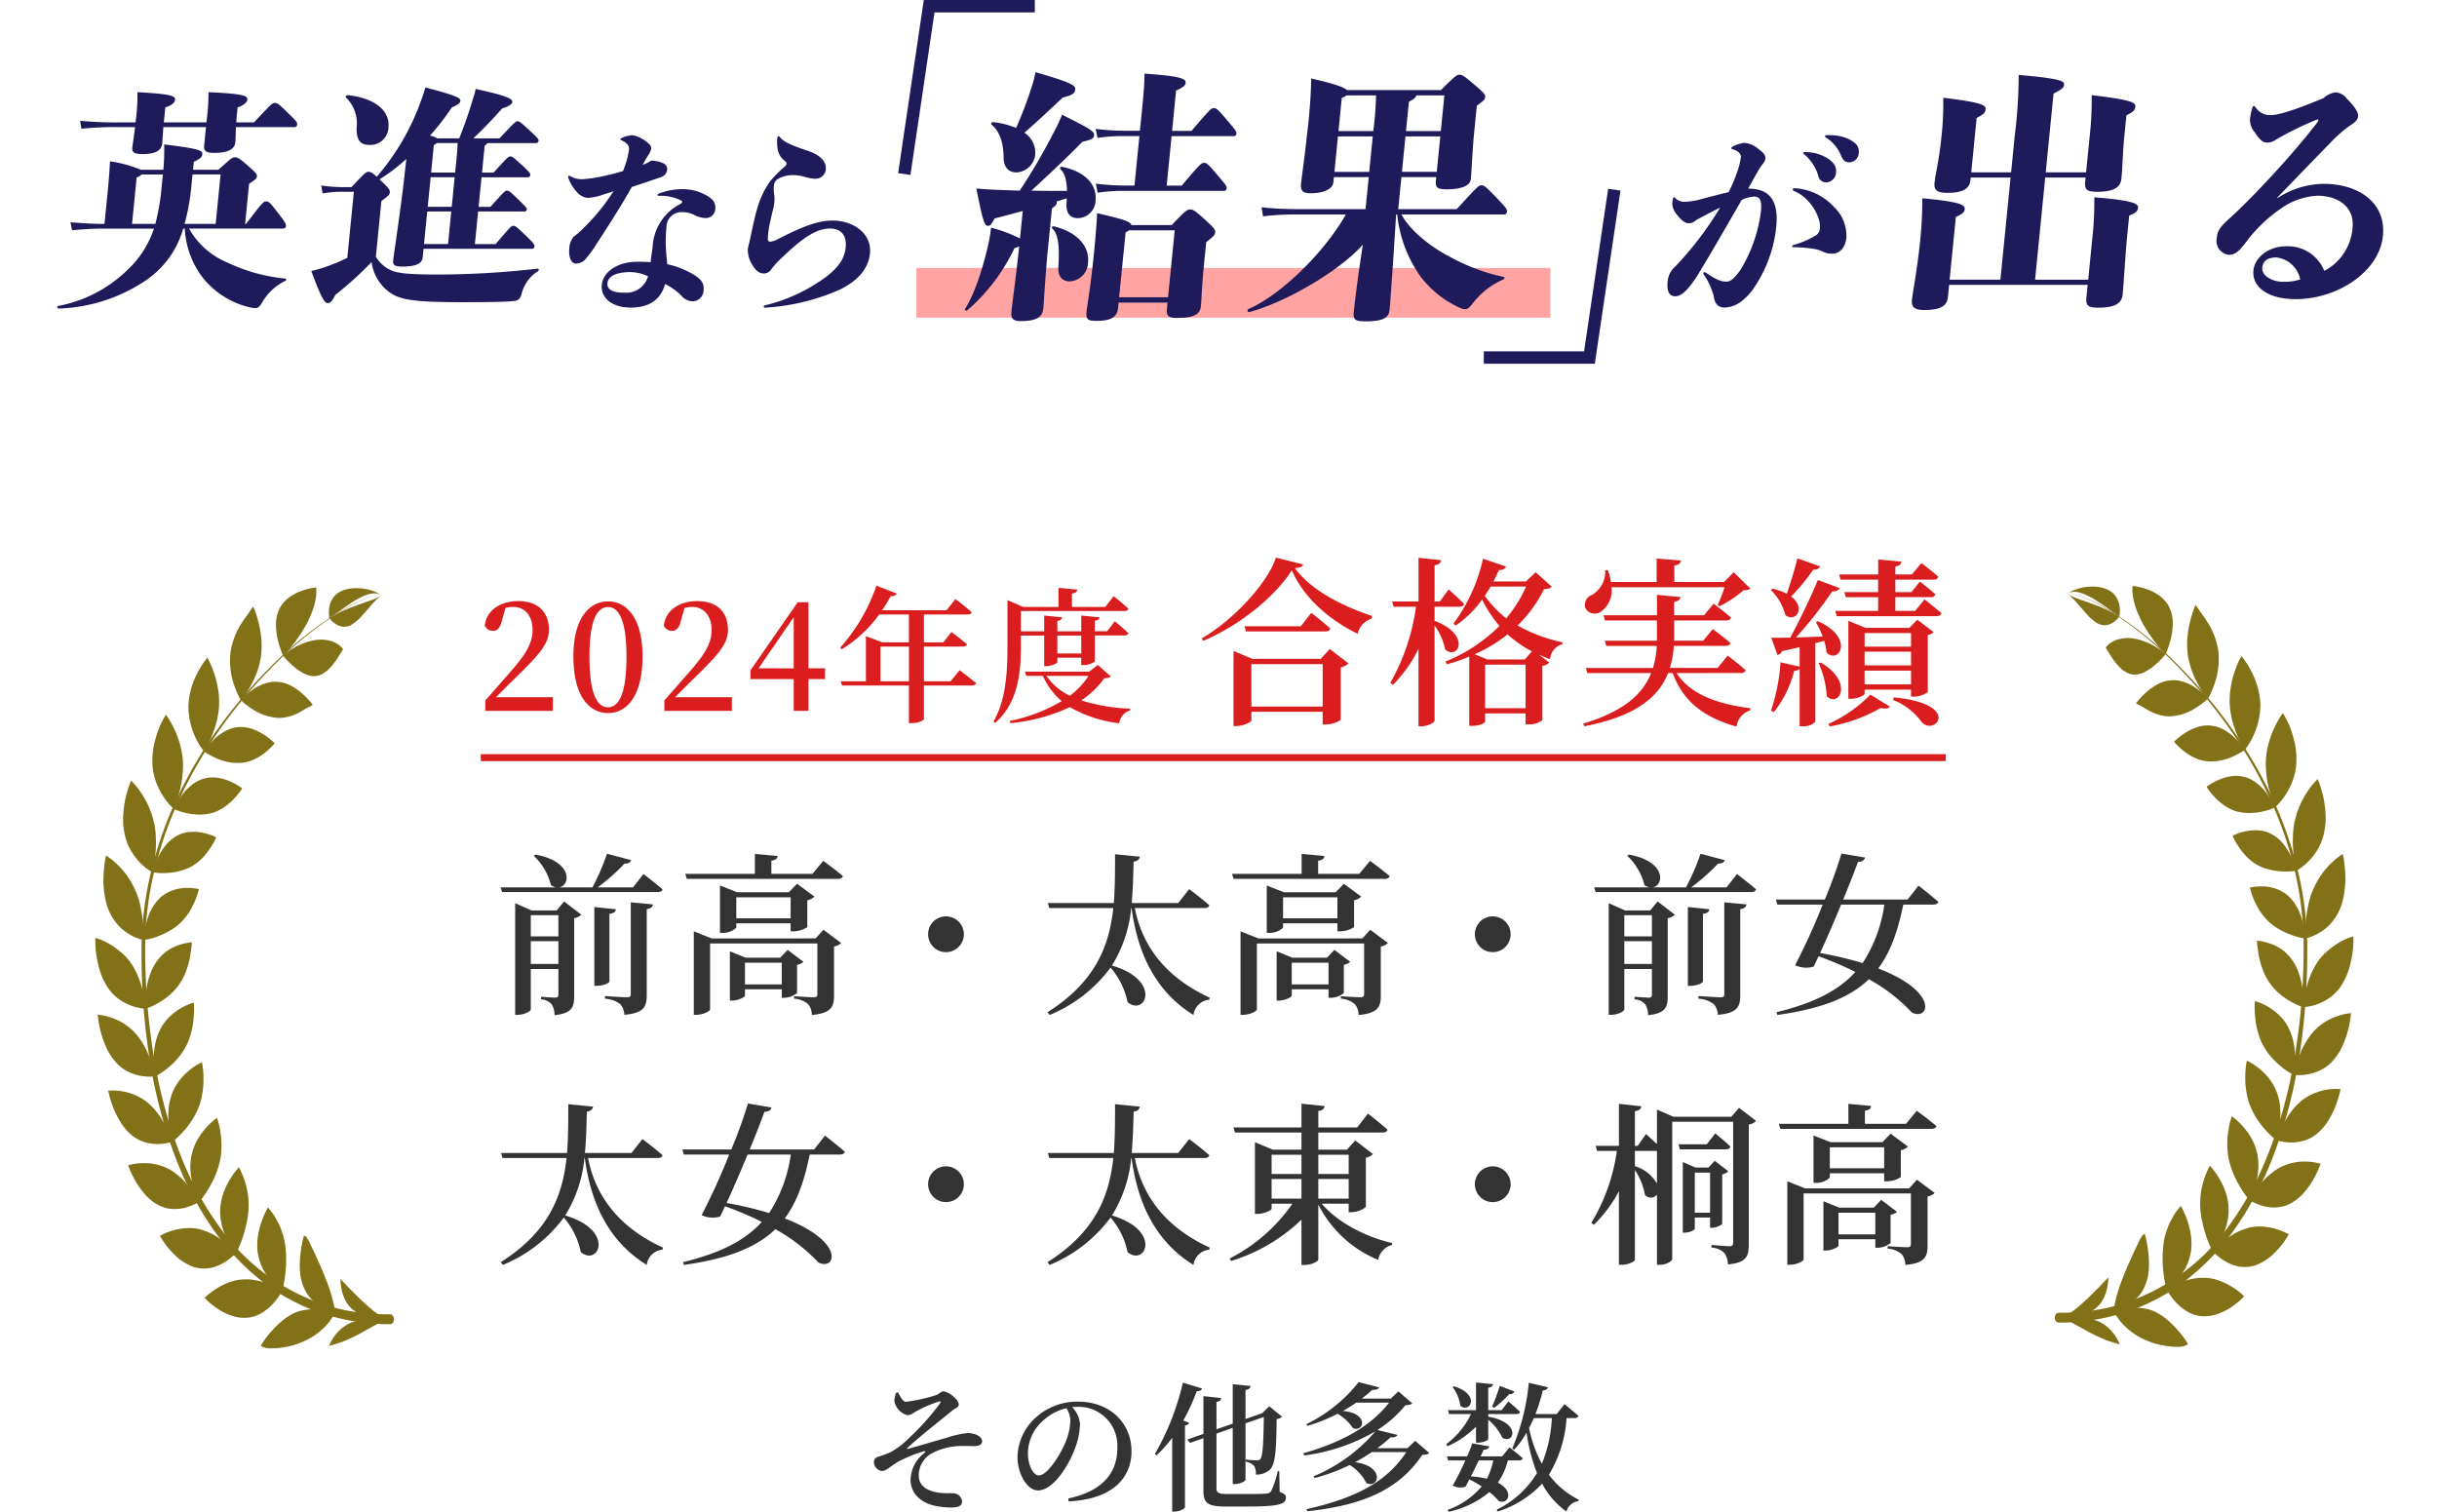 <svg xmlns="http://www.w3.org/2000/svg" width="351" height="217.732" viewBox="0 0 351 217.732">
  <g id="グループ_2036" data-name="グループ 2036" transform="translate(-12 -664.551)">
    <g id="グループ_1891" data-name="グループ 1891" transform="translate(0 80.935)">
      <g id="グループ_1889" data-name="グループ 1889" transform="translate(634 -76)">
        <rect id="長方形_268" data-name="長方形 268" width="351" height="132" transform="translate(-622 732)" fill="#fffae0" opacity="0"/>
        <path id="パス_12671" data-name="パス 12671" d="M5.2-5.225V-8.5H9.175v3.275ZM9.175-12.25V-9.2H5.2v-3.05Zm-.25-.675h-3.6L2.95-13.975V2.1H3.3c1,0,1.9-.525,1.9-.775V-4.5H9.175V-.825c0,.3-.1.45-.425.45C8.3-.375,6.675-.5,6.675-.5v.375A2.182,2.182,0,0,1,8.225.6a3.113,3.113,0,0,1,.4,1.55C11.125,1.9,11.45,1,11.45-.6V-11.825a1.842,1.842,0,0,0,1.025-.5L10-14.225Zm7.6.475c.675-.05.875-.325.925-.65l-3.1-.325v11.35h.4c.85,0,1.775-.4,1.775-.625ZM19.6-.9c0,.35-.1.475-.525.475-.55,0-3.2-.175-3.2-.175v.375a4.087,4.087,0,0,1,2.2.775,2.49,2.49,0,0,1,.6,1.55C21.525,1.85,21.9.925,21.9-.775v-12.35c.6-.075.825-.3.9-.675l-3.2-.3Zm.325-15.35h-5.1A28.506,28.506,0,0,0,18.7-19.675c.575,0,.875-.2.95-.5L16.175-21.1a32.334,32.334,0,0,1-2.1,4.85h-4.8c1.65-.25,2.05-3.725-3.4-4.725l-.25.175A8.684,8.684,0,0,1,8.1-16.575a1.845,1.845,0,0,0,.775.325H.85l.225.675h22.4c.375,0,.625-.125.7-.4-1.05-.9-2.75-2.2-2.75-2.2ZM36.05-2.275V-5.4h5.3v3.125ZM43.55-5.1a1.875,1.875,0,0,0,.925-.425L42.2-7.25,41.125-6.125H36.15L33.875-7.05V.05h.3c.9,0,1.875-.5,1.875-.7v-.925h5.3V-.35h.375a3.1,3.1,0,0,0,1.825-.675Zm2.675-3.8H31.25L28.675-9.925V2.1h.35c1,0,2-.525,2-.775v-9.5h15.45V-.9c0,.325-.1.475-.525.475-.55,0-2.825-.15-2.825-.15v.35a3.443,3.443,0,0,1,2.025.8,2.437,2.437,0,0,1,.525,1.55c2.825-.25,3.2-1.2,3.2-2.8V-7.75a1.636,1.636,0,0,0,1.025-.5l-2.55-1.9ZM34.8-11.8v-3.025h7.825V-11.8Zm8.225,1.875a3.737,3.737,0,0,0,2-.6V-14.4a1.864,1.864,0,0,0,1.025-.525l-2.5-1.85L42.375-15.55h-7.45l-2.475-.975V-9.7h.325a2.816,2.816,0,0,0,2.025-.75v-.625h7.825v1.15Zm2.75-8.275H39.85v-1.9c.65-.075.85-.325.9-.675l-3.275-.3V-18.2H27.45l.225.725H49.45c.35,0,.625-.125.7-.4-1.075-.925-2.825-2.2-2.825-2.2Zm21.8,8.7A2.571,2.571,0,0,0,65-12.075,2.571,2.571,0,0,0,62.425-9.5,2.571,2.571,0,0,0,65-6.925,2.571,2.571,0,0,0,67.575-9.5Zm34.65-3.775c.375,0,.625-.125.7-.4-1.075-.975-2.9-2.325-2.9-2.325L98.45-14h-6.7c.175-1.975.225-3.975.275-5.95.6-.1.825-.35.9-.725l-3.575-.35c0,2.375,0,4.725-.175,7.025h-9.5l.2.725H89.1c-.6,5.525-2.6,10.65-9.475,15l.3.4A20.655,20.655,0,0,0,88.7-4.7,10.839,10.839,0,0,1,91.15.275C93.725,2.4,96.175-2.85,88.9-5a18.93,18.93,0,0,0,2.775-8.275h.05c.7,5.05,2.575,11.475,8.925,15.4a2.5,2.5,0,0,1,2.275-2.2l.05-.3C95.9-3.625,93.1-8.6,92.2-13.275Zm12.575,11V-5.4h5.3v3.125ZM122.3-5.1a1.875,1.875,0,0,0,.925-.425L120.95-7.25l-1.075,1.125H114.9l-2.275-.925V.05h.3c.9,0,1.875-.5,1.875-.7v-.925h5.3V-.35h.375a3.1,3.1,0,0,0,1.825-.675Zm2.675-3.8H110l-2.575-1.025V2.1h.35c1,0,2-.525,2-.775v-9.5h15.45V-.9c0,.325-.1.475-.525.475-.55,0-2.825-.15-2.825-.15v.35a3.443,3.443,0,0,1,2.025.8,2.437,2.437,0,0,1,.525,1.55c2.825-.25,3.2-1.2,3.2-2.8V-7.75a1.636,1.636,0,0,0,1.025-.5l-2.55-1.9ZM113.55-11.8v-3.025h7.825V-11.8Zm8.225,1.875a3.737,3.737,0,0,0,2-.6V-14.4a1.864,1.864,0,0,0,1.025-.525l-2.5-1.85-1.175,1.225h-7.45l-2.475-.975V-9.7h.325a2.816,2.816,0,0,0,2.025-.75v-.625h7.825v1.15Zm2.75-8.275H118.6v-1.9c.65-.075.85-.325.9-.675l-3.275-.3V-18.2H106.2l.225.725H128.2c.35,0,.625-.125.7-.4-1.075-.925-2.825-2.2-2.825-2.2Zm21.8,8.7a2.571,2.571,0,0,0-2.575-2.575A2.571,2.571,0,0,0,141.175-9.5a2.571,2.571,0,0,0,2.575,2.575A2.571,2.571,0,0,0,146.325-9.5ZM162.7-5.225V-8.5h3.975v3.275Zm3.975-7.025V-9.2H162.7v-3.05Zm-.25-.675h-3.6l-2.375-1.05V2.1h.35c1,0,1.9-.525,1.9-.775V-4.5h3.975V-.825c0,.3-.1.45-.425.45-.45,0-2.075-.125-2.075-.125v.375a2.182,2.182,0,0,1,1.55.725,3.113,3.113,0,0,1,.4,1.55c2.5-.25,2.825-1.15,2.825-2.75V-11.825a1.842,1.842,0,0,0,1.025-.5l-2.475-1.9Zm7.6.475c.675-.05.875-.325.925-.65l-3.1-.325v11.35h.4c.85,0,1.775-.4,1.775-.625ZM177.1-.9c0,.35-.1.475-.525.475-.55,0-3.2-.175-3.2-.175v.375a4.087,4.087,0,0,1,2.2.775,2.49,2.49,0,0,1,.6,1.55c2.85-.25,3.225-1.175,3.225-2.875v-12.35c.6-.075.825-.3.9-.675l-3.2-.3Zm.325-15.35h-5.1a28.506,28.506,0,0,0,3.875-3.425c.575,0,.875-.2.95-.5l-3.475-.925a32.334,32.334,0,0,1-2.1,4.85h-4.8c1.65-.25,2.05-3.725-3.4-4.725l-.25.175a8.684,8.684,0,0,1,2.475,4.225,1.845,1.845,0,0,0,.775.325H158.35l.225.675h22.4c.375,0,.625-.125.7-.4-1.05-.9-2.75-2.2-2.75-2.2Zm22.725,2.475a20.6,20.6,0,0,1-3.125,8.425A53.22,53.22,0,0,0,190.9-6.8c.95-2.075,2.05-4.6,3.025-6.975Zm3.35-.725h-9.275c.9-2.175,1.675-4.175,2.125-5.425.675-.025.925-.275,1.025-.625l-3.4-.575a68.786,68.786,0,0,1-2.4,6.625h-7.05l.225.725h6.525A93.773,93.773,0,0,1,187.3-5.05a3.665,3.665,0,0,0,2.675.2c.225-.45.45-.95.7-1.475a45.65,45.65,0,0,1,5.3,2.25c-2.425,2.7-6.025,4.5-11.35,5.8l.125.4c6.4-.9,10.45-2.525,13.175-5.15a25.118,25.118,0,0,1,6.2,4.8c2.5,1.225,3.95-2.975-4.85-6.35,1.775-2.375,2.825-5.4,3.6-9.2h4.35c.35,0,.625-.125.7-.4-1.075-.95-2.85-2.325-2.85-2.325ZM23.475,22.725c.375,0,.625-.125.7-.4C23.1,21.35,21.275,20,21.275,20L19.7,22H13c.175-1.975.225-3.975.275-5.95.6-.1.825-.35.9-.725l-3.575-.35c0,2.375,0,4.725-.175,7.025H.925l.2.725H10.35c-.6,5.525-2.6,10.65-9.475,15l.3.4A20.655,20.655,0,0,0,9.95,31.3a10.84,10.84,0,0,1,2.45,4.975C14.975,38.4,17.425,33.15,10.15,31a18.93,18.93,0,0,0,2.775-8.275h.05c.7,5.05,2.575,11.475,8.925,15.4a2.5,2.5,0,0,1,2.275-2.2l.05-.3c-7.075-3.25-9.875-8.225-10.775-12.9Zm19.175-.5a20.6,20.6,0,0,1-3.125,8.425A53.22,53.22,0,0,0,33.4,29.2c.95-2.075,2.05-4.6,3.025-6.975ZM46,21.5H36.725c.9-2.175,1.675-4.175,2.125-5.425.675-.025.925-.275,1.025-.625l-3.4-.575a68.784,68.784,0,0,1-2.4,6.625h-7.05l.225.725h6.525A93.771,93.771,0,0,1,29.8,30.95a3.665,3.665,0,0,0,2.675.2c.225-.45.45-.95.7-1.475a45.65,45.65,0,0,1,5.3,2.25c-2.425,2.7-6.025,4.5-11.35,5.8l.125.4c6.4-.9,10.45-2.525,13.175-5.15a25.118,25.118,0,0,1,6.2,4.8c2.5,1.225,3.95-2.975-4.85-6.35,1.775-2.375,2.825-5.4,3.6-9.2h4.35c.35,0,.625-.125.7-.4-1.075-.95-2.85-2.325-2.85-2.325Zm21.575,5A2.575,2.575,0,1,0,65,29.075,2.571,2.571,0,0,0,67.575,26.5Zm34.65-3.775c.375,0,.625-.125.7-.4-1.075-.975-2.9-2.325-2.9-2.325L98.45,22h-6.7c.175-1.975.225-3.975.275-5.95.6-.1.825-.35.9-.725l-3.575-.35c0,2.375,0,4.725-.175,7.025h-9.5l.2.725H89.1c-.6,5.525-2.6,10.65-9.475,15l.3.4A20.655,20.655,0,0,0,88.7,31.3a10.839,10.839,0,0,1,2.45,4.975C93.725,38.4,96.175,33.15,88.9,31a18.93,18.93,0,0,0,2.775-8.275h.05c.7,5.05,2.575,11.475,8.925,15.4a2.5,2.5,0,0,1,2.275-2.2l.05-.3C95.9,32.375,93.1,27.4,92.2,22.725ZM111.9,25.75h4.3v2.825h-4.3Zm4.3-3.5v2.775h-4.3V22.25Zm6.8,0v2.775h-4.375V22.25Zm-4.375,6.325V25.75H123v2.825ZM123,29.3v1.225h.4a3.361,3.361,0,0,0,2.075-.75v-7.1a1.864,1.864,0,0,0,1.025-.525l-2.55-1.95-1.2,1.325h-4.125V19.05h9.3c.35,0,.6-.125.675-.4-1.05-.95-2.825-2.325-2.825-2.325l-1.55,2h-5.6V15.95c.675-.1.85-.35.925-.7l-3.35-.35v3.425h-9.8l.225.725H116.2v2.475h-4.125L109.5,20.45V30.775h.35c.975,0,2.05-.525,2.05-.75V29.3h3a24.537,24.537,0,0,1-9.05,7.9l.225.35A25.26,25.26,0,0,0,116.2,31.6v6.525h.5c.9,0,1.925-.5,1.925-.775V29.425A16.861,16.861,0,0,0,127.25,37.4a2.7,2.7,0,0,1,1.975-2.15l.05-.275c-3.725-.85-7.875-2.95-10.15-5.675Zm23.325-2.8a2.575,2.575,0,1,0-2.575,2.575A2.571,2.571,0,0,0,146.325,26.5Zm28.25-5.75H170.5l.2.725h6.625c.35,0,.6-.125.65-.4-.825-.8-2.175-1.9-2.175-1.9ZM172.85,30.6V24.825h2.2V30.6Zm2.475,2.175a2.5,2.5,0,0,0,1.475-.55v-7.15a1.6,1.6,0,0,0,.875-.45l-1.95-1.5-.9.975H172.95l-1.825-.8V33.475h.275c.725,0,1.45-.4,1.45-.55V31.3h2.2v1.475Zm-11.1-8.85V21.7H167.4v4.7a5.578,5.578,0,0,0-3.15-2.5Zm15-8.425-1.1,1.275H169.75L167.4,15.75v4.975c-.75-.725-1.575-1.45-1.575-1.45l-1.2,1.7h-.4v-5c.675-.1.85-.325.925-.7l-3.225-.35v6.05h-3.35l.2.725h2.85a27.019,27.019,0,0,1-3.675,10.35l.35.3a19.068,19.068,0,0,0,3.625-4.85V38.1h.475c.85,0,1.825-.475,1.825-.725V24.45a9.73,9.73,0,0,1,1.45,3.575,1.08,1.08,0,0,0,1.725-.05V38.1h.4c.975,0,1.8-.525,1.8-.825V17.5h8.775V34.9c0,.35-.1.525-.525.525-.475,0-2.6-.175-2.6-.175v.375a2.849,2.849,0,0,1,1.875.8,2.975,2.975,0,0,1,.5,1.625c2.7-.25,3-1.2,3-2.9V17.9a1.719,1.719,0,0,0,1.05-.525ZM193.55,33.725V30.6h5.3v3.125Zm7.5-2.825a1.875,1.875,0,0,0,.925-.425L199.7,28.75l-1.075,1.125H193.65l-2.275-.925v7.1h.3c.9,0,1.875-.5,1.875-.7v-.925h5.3V35.65h.375a3.1,3.1,0,0,0,1.825-.675Zm2.675-3.8H188.75l-2.575-1.025V38.1h.35c1,0,2-.525,2-.775v-9.5h15.45V35.1c0,.325-.1.475-.525.475-.55,0-2.825-.15-2.825-.15v.35a3.443,3.443,0,0,1,2.025.8,2.437,2.437,0,0,1,.525,1.55c2.825-.25,3.2-1.2,3.2-2.8V28.25a1.636,1.636,0,0,0,1.025-.5l-2.55-1.9ZM192.3,24.2V21.175h7.825V24.2Zm8.225,1.875a3.737,3.737,0,0,0,2-.6V21.6a1.864,1.864,0,0,0,1.025-.525l-2.5-1.85-1.175,1.225h-7.45l-2.475-.975V26.3h.325a2.816,2.816,0,0,0,2.025-.75v-.625h7.825v1.15Zm2.75-8.275H197.35V15.9c.65-.075.85-.325.9-.675l-3.275-.3V17.8H184.95l.225.725H206.95c.35,0,.625-.125.7-.4-1.075-.925-2.825-2.2-2.825-2.2Z" transform="translate(-550.75 803.67)" fill="#333"/>
        <path id="パス_12673" data-name="パス 12673" d="M5.34-15.42a3.37,3.37,0,0,0-.28,1.2,2.561,2.561,0,0,0,1.9,2.04c.54,0,.82-.34,1.52-.7a18.3,18.3,0,0,1,2.88-1.22c.34-.14.46-.06.24.28A35.209,35.209,0,0,1,7.34-9.04,12.011,12.011,0,0,1,4.5-6.84a16.471,16.471,0,0,1-1.78.66.793.793,0,0,0-.6.84,1.34,1.34,0,0,0,1.12,1.2c.68,0,1.08-.56,2.32-1.3A18.445,18.445,0,0,1,9.28-6.96c.28-.08.32.02.12.22a5.023,5.023,0,0,0-2,3.82C7.4-.9,8.82.32,10.66.82a11.926,11.926,0,0,0,2.62.3c1.02,0,1.54-.24,1.54-.9a1.323,1.323,0,0,0-1-1.12c-.56-.1-1.44.04-2.52-.14-1.64-.28-2.7-1-2.72-2.42a3.658,3.658,0,0,1,1.66-3.1,9.19,9.19,0,0,1,4.4-1.18c.8-.02,1.42.02,1.88.02.84,0,1.18-.28,1.18-.72,0-.74-1.18-1.16-2.04-1.16a13.308,13.308,0,0,0-3.06.68c-1.36.36-4,1.18-5.6,1.6-.1.02-.14-.04-.06-.14,2.14-1.96,4.64-3.86,6.46-5.38.44-.36.94-.42.94-.88,0-.72-1.52-1.88-2.22-1.88-.42,0-.48.36-1.2.58a23.371,23.371,0,0,1-4.22.92c-.42-.02-.8-.78-1.12-1.38ZM30.42-11.4a9.169,9.169,0,0,1-.82,3.38c-.7,1.6-2.5,4.52-3.72,4.52-.82,0-1.58-1.46-1.58-3.2a6.32,6.32,0,0,1,1.9-4.42,7.561,7.561,0,0,1,3.64-2.06A3.367,3.367,0,0,1,30.42-11.4ZM30.18.24C36.8-.1,39.22-3.4,39.22-6.98c0-4.16-3.24-7.14-7.62-7.14A8.825,8.825,0,0,0,25.62-12,7.851,7.851,0,0,0,22.8-6.2c0,2.56,1.44,4.86,2.94,4.86,2.26,0,4.54-3.74,5.4-6.22a10.19,10.19,0,0,0,.66-3.4,3.927,3.927,0,0,0-1.14-2.38c.26-.02.52-.04.76-.04a5.593,5.593,0,0,1,5.76,5.94c0,3.54-2.1,6.22-7.08,7.26ZM46.68-11.4a30.6,30.6,0,0,0,1.94-4.24c.44.02.68-.14.76-.38l-2.76-.84A37.109,37.109,0,0,1,42.58-6.58l.26.18a18.427,18.427,0,0,0,2.24-2.52V1.7h.34a2.22,2.22,0,0,0,1.5-.56V-10.7c.38-.06.54-.18.6-.38ZM60.5-4.12h-.22a13.2,13.2,0,0,1-.96,2.9.911.911,0,0,1-.7.34c-.46.04-1.4.06-2.68.06H52.9c-1.16,0-1.44-.22-1.44-.82V-9.52l2.34-.84v8.1h.34c.7,0,1.5-.4,1.5-.6V-11l2.64-.92c-.06,3.92-.16,5.72-.52,6.08-.1.12-.22.16-.52.16-.32,0-1.14-.04-1.58-.1v.3a2.237,2.237,0,0,1,1.2.58,2.077,2.077,0,0,1,.26,1.28,2.889,2.889,0,0,0,2-.68c.78-.7.96-2.48,1-7.32a1.235,1.235,0,0,0,.78-.34l-1.84-1.5-1,.98h.04l-.12.04-2.34.82V-15.8c.52-.08.68-.3.74-.58l-2.58-.26v5.68l-2.34.82v-3.94c.48-.08.66-.3.68-.56l-2.56-.28v5.44l-2.32.82.38.48,1.94-.68v7.68c0,1.78.84,2.16,3.18,2.16h3.06c4.62,0,5.64-.32,5.64-1.28,0-.38-.2-.58-.9-.82ZM80.08-8.48,78.96-7.42H74.62a22.669,22.669,0,0,0,1.9-1.56c.62.02.9-.12,1-.36l-2.88-.7a16.835,16.835,0,0,0,4.02-3.56c.52-.04.84-.1,1-.28l-2-1.72-1.1,1.04H72.38a16.568,16.568,0,0,0,1.5-1.26c.64.02.9-.12,1-.36l-2.94-.76a21.547,21.547,0,0,1-7.54,6.06l.14.24a23.329,23.329,0,0,0,4.36-1.74,6.779,6.779,0,0,1,2.22,2.08c1.68.6,2.26-2.2-1.46-2.48a22.4,22.4,0,0,0,1.92-1.2h4.74c-2.7,3.46-6.84,5.72-12.38,7.3l.16.3A27,27,0,0,0,74.36-9.86a23.554,23.554,0,0,1-8.9,6.48l.12.26A26.685,26.685,0,0,0,70.64-5a6.321,6.321,0,0,1,2.4,2.6c1.86.88,2.72-2.44-1.62-3,.86-.46,1.66-.96,2.42-1.46H78.8C75.9-2.42,71.22-.18,64.44,1.36l.1.3C72.86.78,77.84-1.62,81.1-6.46c.52-.02.84-.08,1-.28Zm11.38-4.76a15.142,15.142,0,0,0,2.18-1.98.677.677,0,0,0,.74-.36l-2.12-.82a28.937,28.937,0,0,1-1.1,3Zm-5.98-2.98a5.83,5.83,0,0,1,1.1,2.68c1.4,1.16,2.96-1.6-.92-2.8ZM84.74-7.7a13.571,13.571,0,0,0,4.1-2.82v2.3h.34c.66,0,1.42-.34,1.42-.52v-2.8a8.325,8.325,0,0,1,2.04,2.62c1.68,1,2.8-2.2-2.04-3.04v-.38h4.06c.28,0,.48-.1.52-.32-.64-.62-1.68-1.5-1.68-1.5l-.96,1.26H90.6v-3.22c.5-.08.64-.26.7-.52l-2.46-.24v3.98H84.8l.16.56h3.16A11.605,11.605,0,0,1,84.54-8Zm6.58,2.04a9.378,9.378,0,0,1-.92,2.64,13.1,13.1,0,0,0-2.3-.34c.38-.74.8-1.58,1.14-2.3Zm3.72,0c.28,0,.48-.1.52-.32-.72-.66-1.9-1.56-1.9-1.56L92.6-6.24H89.5c.18-.38.34-.7.44-.96.52-.02.76-.2.82-.48L88.3-8.12c-.14.46-.42,1.14-.74,1.88h-2.9l.16.58H87.3a35.557,35.557,0,0,1-1.82,3.62,2.461,2.461,0,0,0,1.84.18c.18-.3.36-.68.56-1.06a14.84,14.84,0,0,1,1.78,1,11.354,11.354,0,0,1-4.9,3.38l.12.28A13.586,13.586,0,0,0,90.76-1.1,8.414,8.414,0,0,1,92.1.18c1.4.6,2.3-1.4-.12-2.64a9.171,9.171,0,0,0,1.44-3.2Zm4.72-6.1a19.461,19.461,0,0,1-1.44,6.58,18.406,18.406,0,0,1-1.84-5.14,15.885,15.885,0,0,0,.68-1.44Zm3.28,0c.28,0,.48-.1.54-.32-.76-.7-2-1.68-2-1.68l-1.12,1.42H97.4a27.079,27.079,0,0,0,1.06-3.4c.44-.02.66-.2.74-.46l-2.76-.64a31.623,31.623,0,0,1-2.38,9.46l.28.16a12.564,12.564,0,0,0,1.78-2.44,26.073,26.073,0,0,0,1.5,5.82,13.918,13.918,0,0,1-5.8,5.28l.14.26a14.692,14.692,0,0,0,6.4-4.02,11.468,11.468,0,0,0,3.5,4.02A2.06,2.06,0,0,1,103.58.2l.06-.2a12.057,12.057,0,0,1-4.3-3.6,17.928,17.928,0,0,0,2.54-8.16Z" transform="translate(-498.25 875.608)" fill="#333"/>
        <path id="パス_12672" data-name="パス 12672" d="M2.688-1.974c1.071-1.05,2.058-2.079,2.688-2.667,3.549-3.465,4.935-5,4.935-7.035,0-2.415-1.407-4.137-4.431-4.137-2.415,0-4.536,1.2-4.809,3.528a1.272,1.272,0,0,0,1.155.756c.609,0,1.071-.378,1.323-1.512l.5-1.785a4.511,4.511,0,0,1,1.113-.147c1.722,0,2.793,1.323,2.793,3.318,0,1.953-1.05,3.612-3.3,6.153C3.633-4.347,2.415-2.919,1.155-1.512V0h9.723V-1.974ZM16.149-7.833c0-5.628,1.26-7.119,2.688-7.119,1.365,0,2.646,1.512,2.646,7.119,0,5.775-1.281,7.308-2.646,7.308C17.409-.525,16.149-2.037,16.149-7.833Zm2.688-7.938c-2.583,0-5,2.226-5,7.938,0,5.9,2.415,8.148,5,8.148,2.541,0,4.956-2.247,4.956-8.148C23.793-13.545,21.378-15.771,18.837-15.771Zm9.639,13.8c1.071-1.05,2.058-2.079,2.688-2.667,3.549-3.465,4.935-5,4.935-7.035,0-2.415-1.407-4.137-4.431-4.137-2.415,0-4.536,1.2-4.809,3.528a1.272,1.272,0,0,0,1.155.756c.609,0,1.071-.378,1.323-1.512l.5-1.785a4.511,4.511,0,0,1,1.113-.147c1.722,0,2.793,1.323,2.793,3.318,0,1.953-1.05,3.612-3.3,6.153-1.029,1.155-2.247,2.583-3.507,3.99V0h9.723V-1.974ZM40.509-6.132,45.57-13.5v7.371Zm9.576,0H47.691v-9.513H46.137l-6.8,9.807v1.26H45.57V0h2.121V-4.578h2.394Zm7.98,1.869v-5h4.1v5Zm10.1,0H64.323v-5h5.628c.294,0,.525-.1.567-.336-.84-.735-2.226-1.764-2.226-1.764L67.116-9.87H64.323v-4.011h6.321c.294,0,.5-.1.546-.336-.9-.84-2.331-1.89-2.331-1.89L67.578-14.49H58.3a21.9,21.9,0,0,0,1.239-2.037c.483.042.756-.126.861-.378l-2.919-1.134a26.086,26.086,0,0,1-5.229,8.946l.252.21a18.768,18.768,0,0,0,5.376-5H62.16V-9.87H58.338l-2.373-.9v6.51H52.332l.189.609H62.16V1.764h.378c1.113,0,1.785-.441,1.785-.588v-4.83h6.93c.294,0,.525-.105.588-.336-.9-.756-2.373-1.869-2.373-1.869Zm18.816-6.594v2.583H83.538v-2.583Zm-8.694,0h3.36v4.41h.315c.714,0,1.575-.4,1.575-.567v-.651h3.444v1.071H87.3c.756,0,1.638-.4,1.638-.567v-3.7H93.2c.294,0,.5-.1.567-.336-.735-.714-1.953-1.722-1.953-1.722L90.72-11.466H88.935v-1.512c.5-.063.651-.252.693-.5l-2.646-.252v2.268H83.538v-1.491c.5-.084.651-.273.693-.525l-2.583-.252v2.268h-3.36v-2.919H93.2c.294,0,.525-.1.567-.336-.777-.756-2.121-1.806-2.121-1.806l-1.2,1.554H85.638v-1.932c.546-.063.735-.273.777-.567l-2.709-.252v2.751H78.624l-2.268-.987v6.321c0,3.78-.147,7.917-2.016,11.172l.273.189c3.507-3.15,3.675-7.812,3.675-11.361ZM88.032-5.04a11.128,11.128,0,0,1-2.688,2.856A8.681,8.681,0,0,1,81.963-5.04Zm1.344-1.575-1.26.966h-9.24l.189.609h2.394a10.248,10.248,0,0,0,2.709,3.633,23.95,23.95,0,0,1-7.5,2.856l.126.315a25.654,25.654,0,0,0,8.547-2.31,18.583,18.583,0,0,0,7.119,2.331A2.147,2.147,0,0,1,94.038-.063V-.315a27.332,27.332,0,0,1-7.056-1.2A12.654,12.654,0,0,0,90.3-4.7c.546-.021.756-.084.924-.273ZM111.484-.624v-6.11h10.27v6.11Zm10.01-6.864H111.64l-2.73-1.144V2.184h.364c1.066,0,2.21-.572,2.21-.806V.13h10.27V1.95h.442a4.01,4.01,0,0,0,2.158-.65V-6.266a2.215,2.215,0,0,0,1.118-.572l-2.7-2.08Zm-2.886-4.706H110.5l.208.754h11.44c.364,0,.624-.13.7-.416-1.04-.962-2.73-2.262-2.73-2.262Zm-3.588-9.88c-1.222,3.744-6.188,9.022-10.66,11.622l.182.364c5.1-2.132,10.322-6.292,12.766-10.166,1.716,3.952,5.382,7.15,9.49,9.152a2.914,2.914,0,0,1,2.028-2.184l.026-.39c-4.264-1.43-8.762-3.666-11.1-6.89.754-.052,1.092-.208,1.2-.52ZM137.874-15h3.562c.364,0,.624-.13.676-.416-.832-.858-2.21-2.08-2.21-2.08l-1.274,1.742h-.754v-5.226c.676-.1.884-.338.936-.728l-3.25-.338v6.292h-3.8l.208.754H135.2A30.439,30.439,0,0,1,131.5-4.056l.364.312a19.468,19.468,0,0,0,3.692-5.2V2.21h.468c.858,0,1.846-.52,1.846-.806V-12.3a9.08,9.08,0,0,1,1.534,3.458c1.846,1.612,3.848-2.08-1.534-4.134Zm13,7.592h-5.408l-1.82-.754a20.635,20.635,0,0,0,4.732-2.86,16.815,16.815,0,0,0,3.51,2.444Zm-5.72,7.02V-6.656h5.824V-.39Zm5.9-17.524a18.926,18.926,0,0,1-2.86,4.576,15.2,15.2,0,0,1-3.094-3.25q.429-.624.858-1.326Zm1.378-2.054-1.4,1.326h-4.68c.286-.546.546-1.118.806-1.664.572.052.884-.182.988-.494l-3.3-1.118a24.6,24.6,0,0,1-4.264,9.36l.338.26a15.226,15.226,0,0,0,3.8-3.744,17.44,17.44,0,0,0,2.5,3.8A23.6,23.6,0,0,1,139.434-7.1l.208.39a24.763,24.763,0,0,0,3.224-1.118V2.158h.39c1.17,0,1.9-.442,1.9-.6V.364h5.824v1.56h.416a2.8,2.8,0,0,0,2-.6V-6.5a1.461,1.461,0,0,0,.988-.468l-1.456-1.118c.494.234,1.04.442,1.586.65a2.381,2.381,0,0,1,1.742-2.158l.052-.286a22.256,22.256,0,0,1-6.474-2.418,19.481,19.481,0,0,0,3.8-5.226c.624-.052.91-.13,1.118-.364Zm27.2,2.158a19.284,19.284,0,0,1-.988,2.548l.286.182a17.151,17.151,0,0,0,3.432-2.288c.52-.026.806-.078.988-.26l-2.392-2.34-1.4,1.4H172.4V-20.93c.676-.1.91-.364.962-.728l-3.51-.286v3.38h-6.578a10.457,10.457,0,0,0-.442-1.716l-.39.026a3.849,3.849,0,0,1-1.924,3.562,1.529,1.529,0,0,0-.936,1.872,1.532,1.532,0,0,0,2.288.494,3.72,3.72,0,0,0,1.482-3.484ZM182-5.46a.634.634,0,0,0,.676-.39c-.962-.91-2.6-2.106-2.6-2.106l-1.43,1.768h-6.89a12.889,12.889,0,0,0,.572-3.172h7.436c.364,0,.65-.13.728-.416-.988-.858-2.548-2-2.548-2l-1.378,1.664h-4.186v-2.912h7.488c.364,0,.624-.13.7-.416-.988-.858-2.5-2-2.5-2l-1.378,1.664h-4.316V-15.7c.65-.1.858-.364.91-.7l-3.38-.312v2.938h-7.7l.208.754h7.488v2.912h-7.514l.208.754h7.28a14.206,14.206,0,0,1-.546,3.172h-9.672l.208.728h9.2c-1.2,3.016-3.926,5.538-9.776,7.28l.13.39c7.462-1.43,10.738-4.238,12.09-7.67h.65c1.612,4.29,4.68,6.422,9.2,7.722a2.829,2.829,0,0,1,1.976-2.34l.026-.312c-4.55-.572-8.632-1.924-10.634-5.07Zm8.138-16.51c-.442,1.742-1.04,3.666-1.534,5.1a8.161,8.161,0,0,0-2.054-.728l-.26.182a7.578,7.578,0,0,1,2.106,3.64c1.56,1.092,2.964-1.092.832-2.7a29.413,29.413,0,0,0,3.172-3.848c.546,0,.884-.182.988-.494Zm3.848,11.882a7.2,7.2,0,0,1,.338,1.69c1.846,1.742,4.082-2.132-1.248-4.524l-.286.156a13.766,13.766,0,0,1,.988,2.054c-1.352.052-2.678.1-3.848.13a58.794,58.794,0,0,0,5.226-6.656.97.97,0,0,0,1.066-.442l-3.146-1.17c-.988,2.392-2.574,5.72-3.978,8.294-1.144.026-2.106.026-2.73.026l.884,2.47a.907.907,0,0,0,.676-.546c.91-.208,1.742-.39,2.522-.572V-6.37l-2.756-.624a26.907,26.907,0,0,1-1.378,6.968l.416.208a15.773,15.773,0,0,0,2.938-5.954,1.08,1.08,0,0,0,.78-.286V2.21h.39a2.305,2.305,0,0,0,1.872-.65V-9.75Zm-.806,3.224a12.934,12.934,0,0,1,1.17,4.732c1.742,1.768,3.978-2-.858-4.836Zm1.586,9.1A22.477,22.477,0,0,0,202.12-.416c.7.156,1.144.078,1.326-.208L200.638-2.34a19.738,19.738,0,0,1-6.032,4.212Zm5.044-6.058V-5.8h6.682v1.976Zm6.682-7.384v1.95h-6.682v-1.95Zm0,4.654h-6.682V-8.528h6.682Zm.416,4.5a3.521,3.521,0,0,0,2-.65v-8.242a1.2,1.2,0,0,0,.832-.416L207.4-13.13l-1.144,1.17h-6.318l-2.47-1.014V-1.742h.364c.962,0,1.976-.494,1.976-.728v-.6h6.682v1.014Zm-3.016.468a9.262,9.262,0,0,1,4.16,3.224c1.872,2.028,5.9-2.6-4.03-3.588Zm3.2-12.818h-2.86V-16.38h5.1a.634.634,0,0,0,.676-.39c-.832-.78-2.236-1.846-2.236-1.846l-1.222,1.508h-2.314V-18.9h5.512c.364,0,.6-.13.676-.416-.91-.832-2.444-1.976-2.444-1.976l-1.352,1.638h-2.392V-20.8c.65-.1.832-.364.884-.7l-3.354-.312v2.158H196.14l.208.754h5.408v1.794h-4.862l.208.728h4.654V-14.4h-6.162l.208.754H210.18c.364,0,.624-.13.7-.416-.936-.832-2.444-2-2.444-2Z" transform="translate(-553.25 762)" fill="#da1e1f"/>
        <line id="線_6" data-name="線 6" x2="211" transform="translate(-552.75 768.732)" fill="none" stroke="#da1e1f" stroke-width="1"/>
        <g id="グループ_596" data-name="グループ 596" transform="translate(-326.054 744)">
          <path id="パス_1320" data-name="パス 1320" d="M118.858,13.24c.265.128.54.266.818.412s.553.337.83.508.543.36.8.543.512.352.745.525c.459.35.866.638,1.161.842s.462.329.462.329c.028-.128.048-.258.063-.389a4.753,4.753,0,0,0,0-1,3.331,3.331,0,0,0-.4-1.264,2.688,2.688,0,0,0-1.123-1.134,3.637,3.637,0,0,0-.883-.358,6.181,6.181,0,0,0-.994-.175,9.72,9.72,0,0,0-1.04,0,5.742,5.742,0,0,0-.994.142c-.167.035-.305.064-.452.107l-.416.136a3.812,3.812,0,0,0-.664.282c-.371.206-.565.331-.565.331a.776.776,0,0,0,.1-.049,1.851,1.851,0,0,1,.391-.15,1.978,1.978,0,0,1,.83-.037,1.888,1.888,0,0,1,.288.039l.313.084a6.051,6.051,0,0,1,.732.272" transform="translate(-114.386 -11.964)" fill="#827117"/>
          <path id="パス_1321" data-name="パス 1321" d="M118.624,13.525c.257.095.535.189.818.282l.863.321c.293.1.578.226.853.346s.553.232.8.356c.5.251.929.478,1.232.652a4.766,4.766,0,0,1,.472.3,2.8,2.8,0,0,1-.227.278,3.405,3.405,0,0,1-.664.556,2.346,2.346,0,0,1-1.012.385,2.134,2.134,0,0,1-1.28-.3,5.019,5.019,0,0,1-.7-.511,6.812,6.812,0,0,1-.689-.667c-.225-.243-.447-.484-.664-.743s-.432-.482-.636-.733c-.1-.119-.2-.245-.3-.352s-.194-.206-.283-.3c-.184-.185-.358-.391-.5-.507l-.5-.428.088.074a2.2,2.2,0,0,0,.353.206c.174.072.406.206.727.331l.252.087c.091.037.189.076.29.115.2.083.439.142.7.235" transform="translate(-114.381 -11.348)" fill="#827117"/>
          <path id="パス_1322" data-name="パス 1322" d="M120.987,16.607c.164.344.331.683.528,1.015s.4.648.591.969c.379.589.782,1.153,1.206,1.692a13.972,13.972,0,0,0,.982,1.151c.255.266.416.412.416.412s.1-.22.25-.617a13.858,13.858,0,0,0,.5-1.616,9.346,9.346,0,0,0,.28-2.206,5.212,5.212,0,0,0-.472-2.244,4.568,4.568,0,0,0-1.406-1.688,6.624,6.624,0,0,0-.886-.554,6.7,6.7,0,0,0-.893-.393,9.77,9.77,0,0,0-1.5-.412c-.386-.072-.621-.093-.621-.093a2.762,2.762,0,0,0-.038.354,5.3,5.3,0,0,0,.043.939,9.611,9.611,0,0,0,.305,1.426,11.968,11.968,0,0,0,.722,1.852" transform="translate(-108.737 -12.023)" fill="#827117"/>
          <path id="パス_1323" data-name="パス 1323" d="M121.848,15.006a7.08,7.08,0,0,1,.931.132,6.783,6.783,0,0,1,.931.253,10.143,10.143,0,0,1,1.691.757,11.417,11.417,0,0,1,1.189.788,4.681,4.681,0,0,1,.439.377,11.635,11.635,0,0,1-1.494,1.525,7.392,7.392,0,0,1-1.56,1.066,3.156,3.156,0,0,1-1.709.336,2.306,2.306,0,0,1-.818-.255,4.538,4.538,0,0,1-.729-.49,5.446,5.446,0,0,1-.644-.644c-.2-.237-.386-.463-.555-.7-.331-.465-.616-.935-.815-1.249s-.31-.541-.31-.541a1.826,1.826,0,0,1,.2-.241,3.3,3.3,0,0,1,.613-.494,3.587,3.587,0,0,1,1.063-.465A5.162,5.162,0,0,1,121.848,15.006Z" transform="translate(-111.053 -7.489)" fill="#827117"/>
          <path id="パス_1324" data-name="パス 1324" d="M123.155,20.4a11.712,11.712,0,0,0,.283,1.3,10.972,10.972,0,0,0,.4,1.19,11.216,11.216,0,0,0,.469,1.046c.167.331.323.638.485.916a15.362,15.362,0,0,0,.853,1.3c.222.311.369.48.369.48a11.428,11.428,0,0,0,.931-2.048,10.737,10.737,0,0,0,.583-4.866,10.482,10.482,0,0,0-1.292-3.7c-.194-.34-.4-.655-.591-.941s-.389-.539-.555-.778l-.437-.638a5.309,5.309,0,0,0-.411-.543,14.814,14.814,0,0,0-.757,2.293,14.571,14.571,0,0,0-.4,2.348,11.862,11.862,0,0,0,.073,2.643" transform="translate(-103.974 -10.366)" fill="#827117"/>
          <path id="パス_1325" data-name="パス 1325" d="M125.263,17.413a4.458,4.458,0,0,1,1.055.062,5.779,5.779,0,0,1,.979.282,6.849,6.849,0,0,1,.9.412,7.979,7.979,0,0,1,.767.508,8.729,8.729,0,0,1,1.1.959c.255.268.4.444.4.444a10.084,10.084,0,0,1-1.6,1.235,7.6,7.6,0,0,1-3.69,1.29,5.481,5.481,0,0,1-1.012-.058,5.573,5.573,0,0,1-.929-.226,7.85,7.85,0,0,1-.83-.329,6.963,6.963,0,0,1-.727-.385c-.22-.136-.416-.272-.611-.37s-.366-.181-.507-.255a3.073,3.073,0,0,1-.432-.261,11.6,11.6,0,0,1,1.492-1.589,8.563,8.563,0,0,1,1.648-1.161,5.028,5.028,0,0,1,2-.566" transform="translate(-108.426 -3.824)" fill="#827117"/>
          <path id="パス_1326" data-name="パス 1326" d="M125.473,22.9a11.183,11.183,0,0,0,.146,1.334,11.375,11.375,0,0,0,.268,1.245q.151.57.356,1.116c.126.348.252.683.381.984a13.383,13.383,0,0,0,.709,1.441c.184.346.305.539.305.539a10.816,10.816,0,0,0,2.254-6.605,11.147,11.147,0,0,0-.909-3.894c-.164-.37-.331-.718-.5-1.029s-.331-.617-.485-.85-.305-.455-.429-.618c-.25-.342-.409-.533-.409-.533a12.206,12.206,0,0,0-.916,2.071,13.844,13.844,0,0,0-.578,2.192,11.643,11.643,0,0,0-.192,2.635" transform="translate(-100.275 -5.925)" fill="#827117"/>
          <path id="パス_1327" data-name="パス 1327" d="M127.617,20.012a4.584,4.584,0,0,1,1.04.227,6.062,6.062,0,0,1,.941.438,8.027,8.027,0,0,1,.84.56,7.4,7.4,0,0,1,.707.632,11.364,11.364,0,0,1,.994,1.13,5.3,5.3,0,0,1,.333.511,9.393,9.393,0,0,1-1.719.949,7.386,7.386,0,0,1-3.788.677,5.457,5.457,0,0,1-1.883-.578c-.278-.144-.548-.29-.795-.451a8.08,8.08,0,0,1-.674-.492c-.2-.167-.384-.335-.548-.48a5.143,5.143,0,0,1-.419-.412c-.23-.236-.353-.395-.353-.395a9.6,9.6,0,0,1,1.582-1.256,7.767,7.767,0,0,1,1.7-.824,5.027,5.027,0,0,1,2.039-.243" transform="translate(-105.112 0.111)" fill="#827117"/>
          <path id="パス_1328" data-name="パス 1328" d="M127.554,25.854a10.486,10.486,0,0,0-.01,1.35c.03.432.056.875.114,1.284a17.592,17.592,0,0,0,.464,2.219,15.26,15.26,0,0,0,.5,1.558c.073.187.134.333.177.434s.068.154.068.154a9.457,9.457,0,0,0,1.375-1.6,10.208,10.208,0,0,0,1.035-1.912,9.74,9.74,0,0,0,.4-1.214,8.193,8.193,0,0,0,.237-1.365,11.184,11.184,0,0,0-.144-2.816,15.533,15.533,0,0,0-.664-2.4,12.533,12.533,0,0,0-.755-1.647c-.21-.393-.351-.618-.351-.618a11.693,11.693,0,0,0-1.133,1.9,13.384,13.384,0,0,0-.815,2.079,12.412,12.412,0,0,0-.5,2.581" transform="translate(-97.137 -0.964)" fill="#827117"/>
          <path id="パス_1329" data-name="パス 1329" d="M129.669,23.029a5.09,5.09,0,0,1,.994.412,5.185,5.185,0,0,1,.878.605,8,8,0,0,1,1.378,1.468,12.679,12.679,0,0,1,.83,1.323c.091.171.167.311.207.412.025.05.048.1.071.154a9.488,9.488,0,0,1-1.835.593,9.325,9.325,0,0,1-1.817.216,7.381,7.381,0,0,1-.994-.058,7.163,7.163,0,0,1-1-.206,5.763,5.763,0,0,1-1.762-.9,7.421,7.421,0,0,1-1.328-1.161,11.365,11.365,0,0,1-.845-1.015,5.255,5.255,0,0,1-.293-.443,8.525,8.525,0,0,1,1.7-.976,7.072,7.072,0,0,1,1.767-.529,4.688,4.688,0,0,1,2.039.113" transform="translate(-102.285 4.498)" fill="#827117"/>
          <path id="パス_1330" data-name="パス 1330" d="M129.354,29.049a10.255,10.255,0,0,0-.209,1.336c-.048.443-.051.862-.068,1.286a14.875,14.875,0,0,0,.116,2.3c.048.333.071.655.114.933s.081.523.119.725c.076.412.141.638.141.638a7.85,7.85,0,0,0,1.61-1.218,8.777,8.777,0,0,0,1.328-1.63,7.862,7.862,0,0,0,1.017-2.4,10.964,10.964,0,0,0,.24-1.441,9.585,9.585,0,0,0,.03-1.424c-.023-.455-.063-.907-.124-1.357-.053-.416-.124-.829-.217-1.235a16.746,16.746,0,0,0-.79-2.513,10.746,10.746,0,0,0-1.375,1.647,12.824,12.824,0,0,0-1.088,1.9,12.275,12.275,0,0,0-.83,2.451" transform="translate(-94.785 4.768)" fill="#827117"/>
          <path id="パス_1331" data-name="パス 1331" d="M131.223,26.505a5.1,5.1,0,0,1,.911.618,5.55,5.55,0,0,1,.782.782,10.427,10.427,0,0,1,1.121,1.766,8.127,8.127,0,0,1,.351.823c.093.255.167.486.235.679.121.385.177.618.177.618a9,9,0,0,1-1.893.111,9.493,9.493,0,0,1-1.8-.232,7.785,7.785,0,0,1-1.908-.7,5.782,5.782,0,0,1-.848-.576c-.252-.206-.5-.43-.729-.656a7.5,7.5,0,0,1-.611-.692c-.182-.23-.331-.467-.487-.683a8.118,8.118,0,0,1-.888-1.612,7.913,7.913,0,0,1,1.8-.618,6.7,6.7,0,0,1,1.8-.158,4.636,4.636,0,0,1,1.991.533" transform="translate(-100.021 9.224)" fill="#827117"/>
          <path id="パス_1332" data-name="パス 1332" d="M130.947,32.382a11.6,11.6,0,0,0-.757,2.5c-.071.412-.146.8-.2,1.186s-.1.747-.124,1.087-.043.655-.048.937-.03.533-.035.741c-.013.412,0,.661,0,.661a6.871,6.871,0,0,0,1.815-.7,7.08,7.08,0,0,0,1.615-1.192,7.378,7.378,0,0,0,1.439-2.058,7.551,7.551,0,0,0,.5-1.35,11.905,11.905,0,0,0,.278-1.408q.1-.7.141-1.408c.015-.429.008-.858-.018-1.286-.038-.67-.106-1.337-.2-2-.038-.247-.086-.432-.116-.564l-.048-.206a9.086,9.086,0,0,0-1.6,1.272,11.2,11.2,0,0,0-2.622,3.783" transform="translate(-93.716 11.289)" fill="#827117"/>
          <path id="パス_1333" data-name="パス 1333" d="M132.123,30.511a6.967,6.967,0,0,1,1.378,1.834,6.115,6.115,0,0,1,.444,1.029c.121.346.22.685.3,1.007s.151.618.2.9.066.525.086.729c.038.412.038.658.038.658a9.307,9.307,0,0,1-1.845-.459,11.768,11.768,0,0,1-1.7-.758,8.2,8.2,0,0,1-1.716-1.221,9.791,9.791,0,0,1-.712-.78,7.538,7.538,0,0,1-.591-.807,7.406,7.406,0,0,1-.447-.809c-.131-.266-.268-.519-.368-.764a8.448,8.448,0,0,1-.432-1.235c-.043-.156-.088-.28-.109-.366s-.035-.132-.035-.132a7.693,7.693,0,0,1,1.878-.165,5.826,5.826,0,0,1,3.627,1.33" transform="translate(-98.514 14.105)" fill="#827117"/>
          <path id="パス_1334" data-name="パス 1334" d="M131.83,35.6a8.46,8.46,0,0,0-.649,1.076,9.944,9.944,0,0,0-.512,1.12c-.141.357-.265.723-.374,1.1s-.2.708-.278,1.029a15.56,15.56,0,0,0-.293,1.647c-.02.206-.04.366-.056.48s-.015.175-.015.175a3.92,3.92,0,0,0,.535-.051,7.682,7.682,0,0,0,1.325-.311,7.3,7.3,0,0,0,1.726-.823,6.835,6.835,0,0,0,1.714-1.618,9.316,9.316,0,0,0,1.189-2.314,10.75,10.75,0,0,0,.356-1.21c.093-.4.167-.784.232-1.147s.1-.7.136-1.017c.02-.344.035-.646.04-.9.008-.506,0-.811,0-.811a8.175,8.175,0,0,0-1.815.759,10.945,10.945,0,0,0-1.64,1.12,8.082,8.082,0,0,0-1.63,1.7" transform="translate(-93.897 18.444)" fill="#827117"/>
          <path id="パス_1335" data-name="パス 1335" d="M132.141,35.116a7.013,7.013,0,0,1,.613,1.068,9.484,9.484,0,0,1,.426,1.132q.17.556.288,1.132a10.616,10.616,0,0,1,.157,1.06,16.041,16.041,0,0,1,.078,1.672,3.638,3.638,0,0,1-.018.484,1.015,1.015,0,0,0-.015.175s-.194-.056-.515-.181a10.439,10.439,0,0,1-1.262-.618,10.236,10.236,0,0,1-1.6-1.116,8.089,8.089,0,0,1-1.509-1.68,8.526,8.526,0,0,1-1.025-2.079c-.114-.348-.227-.694-.308-1.029s-.156-.657-.2-.957-.091-.585-.116-.834c-.038-.216-.063-.412-.081-.568s-.028-.34-.03-.51a7.836,7.836,0,0,1,1.84.4,6.679,6.679,0,0,1,1.686.823,6.783,6.783,0,0,1,1.587,1.616" transform="translate(-97.906 18.825)" fill="#827117"/>
          <path id="パス_1336" data-name="パス 1336" d="M131.978,39.053a9.834,9.834,0,0,0-1.37,2,11.021,11.021,0,0,0-.5,1.029c-.146.34-.262.675-.374.986a13.226,13.226,0,0,0-.616,2.213,7.093,7.093,0,0,0,3.69-.585,5.913,5.913,0,0,0,1.868-1.34,8.555,8.555,0,0,0,1.429-2.138,14.7,14.7,0,0,0,.83-2.283,15.982,15.982,0,0,0,.444-2.532,7.661,7.661,0,0,0-1.878.393,8.544,8.544,0,0,0-1.749.8,7.94,7.94,0,0,0-.9.632,7.332,7.332,0,0,0-.876.824" transform="translate(-94.709 25.131)" fill="#827117"/>
          <path id="パス_1337" data-name="パス 1337" d="M131.706,39.451a8.068,8.068,0,0,1,.81,2.338,12.56,12.56,0,0,1,.215,2.243,13.925,13.925,0,0,1-.209,2.318,10.059,10.059,0,0,1-1.681-1.089,11.52,11.52,0,0,1-1.456-1.365,9.7,9.7,0,0,1-1.327-1.9,8.447,8.447,0,0,1-.477-1.1c-.124-.357-.23-.722-.32-1.093a11.172,11.172,0,0,1-.31-2.013,11.458,11.458,0,0,1-.013-2.081,8.1,8.1,0,0,1,1.772.762,8.188,8.188,0,0,1,1.57,1.14,7.544,7.544,0,0,1,.767.823,7.044,7.044,0,0,1,.664,1.011" transform="translate(-98.101 24.075)" fill="#827117"/>
          <path id="パス_1338" data-name="パス 1338" d="M131.736,42.462a7.613,7.613,0,0,0-.868.824c-.265.294-.5.6-.732.912a10.893,10.893,0,0,0-.618.933c-.184.307-.343.618-.5.9a12.3,12.3,0,0,0-.9,2.058,6.749,6.749,0,0,0,1.865.34,6.338,6.338,0,0,0,1.852-.177,5.3,5.3,0,0,0,2.034-.978,6.961,6.961,0,0,0,.919-.866,7.34,7.34,0,0,0,.767-1.019,12.339,12.339,0,0,0,.616-1.087,10.894,10.894,0,0,0,.485-1.07,17.651,17.651,0,0,0,.57-1.756c.116-.447.164-.719.164-.719a7.615,7.615,0,0,0-1.908.074,8.44,8.44,0,0,0-1.825.5,7.629,7.629,0,0,0-1.928,1.128" transform="translate(-96.228 31.718)" fill="#827117"/>
          <path id="パス_1339" data-name="パス 1339" d="M130.879,43.6a8.29,8.29,0,0,1,.356,1.225,7.767,7.767,0,0,1,.167,1.235,11.5,11.5,0,0,1,.013,1.18q-.019.541-.083,1.076a13.569,13.569,0,0,1-.512,2.242,11.5,11.5,0,0,1-1.512-1.416,12.949,12.949,0,0,1-1.262-1.636,10.827,10.827,0,0,1-1.07-2.11,8.771,8.771,0,0,1-.333-1.155c-.081-.377-.141-.749-.194-1.118-.043-.349-.073-.7-.086-1.054-.01-.335,0-.646,0-.949a11.439,11.439,0,0,1,.121-1.441c.053-.352.1-.56.1-.56a8.727,8.727,0,0,1,1.673,1.046,9.058,9.058,0,0,1,1.423,1.39,7.328,7.328,0,0,1,1.2,2.058" transform="translate(-98.92 29.259)" fill="#827117"/>
          <path id="パス_1340" data-name="パス 1340" d="M131.013,45.721a6.664,6.664,0,0,0-.969.618c-.3.237-.6.478-.863.731a9.977,9.977,0,0,0-.745.778c-.22.268-.434.521-.631.764a11.884,11.884,0,0,0-.883,1.272c-.212.323-.333.525-.333.525a7.222,7.222,0,0,0,1.787.811,6.073,6.073,0,0,0,1.842.268,5.007,5.007,0,0,0,2.155-.5,6.131,6.131,0,0,0,1.052-.663,7.662,7.662,0,0,0,.926-.848,13.34,13.34,0,0,0,1.416-1.935,15.994,15.994,0,0,0,1.093-2.347,7.7,7.7,0,0,0-1.9-.309,8.265,8.265,0,0,0-1.875.121,6.827,6.827,0,0,0-1.02.268,6.948,6.948,0,0,0-1.047.443" transform="translate(-98.567 38.03)" fill="#827117"/>
          <path id="パス_1341" data-name="パス 1341" d="M129.626,47.577a8.622,8.622,0,0,1,.177,1.278,7.477,7.477,0,0,1-.02,1.235c-.035.391-.091.778-.164,1.161a7.746,7.746,0,0,1-.257,1.029A14.348,14.348,0,0,1,128.8,53.8a4.8,4.8,0,0,1-.3.552,13.447,13.447,0,0,1-1.239-1.752,15.339,15.339,0,0,1-.994-1.906,12.031,12.031,0,0,1-.734-2.3,9.38,9.38,0,0,1-.167-1.192c-.025-.369-.038-.741-.03-1.111a10.7,10.7,0,0,1,.184-1.929,9.45,9.45,0,0,1,.467-1.873,9.586,9.586,0,0,1,1.509,1.365,9.866,9.866,0,0,1,1.222,1.647,9.362,9.362,0,0,1,.527,1.064,7.645,7.645,0,0,1,.368,1.2" transform="translate(-100.481 34.099)" fill="#827117"/>
          <path id="パス_1342" data-name="パス 1342" d="M129.668,48.781a8.61,8.61,0,0,0-1.063.356,7.641,7.641,0,0,0-.977.475c-.305.175-.583.377-.868.554a8.112,8.112,0,0,0-.76.56c-.23.185-.434.373-.621.539s-.353.3-.485.432c-.265.253-.411.412-.411.412a8.068,8.068,0,0,0,1.57,1.309,6.624,6.624,0,0,0,1.762.813,4.948,4.948,0,0,0,2.2.1,4.691,4.691,0,0,0,.593-.142,5.846,5.846,0,0,0,.56-.226,7.907,7.907,0,0,0,1.068-.6c.164-.113.331-.232.5-.356a5.711,5.711,0,0,0,.452-.4c.288-.27.558-.543.8-.823a9.13,9.13,0,0,0,.649-.778c.182-.247.331-.478.462-.669.252-.383.391-.628.391-.628a8.174,8.174,0,0,0-1.815-.766,8.506,8.506,0,0,0-1.853-.342,6.9,6.9,0,0,0-2.158.16" transform="translate(-101.775 43.682)" fill="#827117"/>
          <path id="パス_1343" data-name="パス 1343" d="M127.872,51.167a6.892,6.892,0,0,1-.045,1.291,9.951,9.951,0,0,1-.24,1.2,7.746,7.746,0,0,1-.363,1.087c-.144.331-.3.64-.444.922s-.3.541-.442.758-.288.393-.4.541c-.235.3-.386.455-.386.455a15.844,15.844,0,0,1-.873-2.075,18.468,18.468,0,0,1-.583-2.118,12.247,12.247,0,0,1-.308-2.433c0-.206,0-.412.01-.6s.01-.4.025-.589a8.981,8.981,0,0,1,.149-1.074c.035-.167.071-.327.111-.484s.068-.319.109-.469c.076-.28.164-.555.262-.824.091-.251.187-.469.268-.679s.167-.381.23-.525a4.6,4.6,0,0,1,.235-.444,10.969,10.969,0,0,1,1.262,1.71,10.549,10.549,0,0,1,.936,1.922,8.318,8.318,0,0,1,.5,2.427" transform="translate(-102.843 38.388)" fill="#827117"/>
          <path id="パス_1344" data-name="パス 1344" d="M127.563,51.529a6.275,6.275,0,0,0-1.11,0,9.014,9.014,0,0,0-1.035.171,8.751,8.751,0,0,0-1.8.562,9.451,9.451,0,0,0-1.277.574c-.151.083-.27.156-.353.206a1.045,1.045,0,0,1-.129.076,9.512,9.512,0,0,0,1.254,1.791,7.318,7.318,0,0,0,1.514,1.309,6,6,0,0,0,1,.519,4.565,4.565,0,0,0,1.123.28,5.546,5.546,0,0,0,1.2,0,5.082,5.082,0,0,0,1.161-.261,9.377,9.377,0,0,0,1.088-.438,6.835,6.835,0,0,0,.957-.554c.29-.206.555-.393.792-.576a7.824,7.824,0,0,0,.606-.506c.321-.311.5-.515.5-.515a9.213,9.213,0,0,0-1.608-1.27,10.52,10.52,0,0,0-1.754-.9,7.122,7.122,0,0,0-2.125-.484" transform="translate(-105.782 48.138)" fill="#827117"/>
          <path id="パス_1345" data-name="パス 1345" d="M125.7,54.074a8.021,8.021,0,0,1-.777,2.316,9.624,9.624,0,0,1-1.191,1.688,10.462,10.462,0,0,1-1.09.974c-.141.109-.257.191-.331.247a.906.906,0,0,1-.126.076s-.066-.239-.151-.65q-.17-.826-.27-1.671a17.6,17.6,0,0,1-.124-2.219c0-.4.018-.8.053-1.2s.081-.828.149-1.235a9.752,9.752,0,0,1,.278-1.124c.116-.335.222-.683.348-.986a8.378,8.378,0,0,1,.4-.838c.144-.247.27-.5.4-.71s.255-.412.374-.566.235-.29.323-.412a4.515,4.515,0,0,1,.3-.36,13.153,13.153,0,0,1,.909,2.04,11.007,11.007,0,0,1,.527,2.12,8.529,8.529,0,0,1,.013,2.509" transform="translate(-106.106 41.882)" fill="#827117"/>
          <path id="パス_1346" data-name="パス 1346" d="M124.64,53.724a5.281,5.281,0,0,0-1.065-.336,9,9,0,0,0-1.027-.156,6.753,6.753,0,0,0-.959,0c-.3.029-.6.047-.871.076a10.158,10.158,0,0,0-1.328.249c-.167.047-.3.062-.386.087l-.139.033q.076.179.167.346a5.828,5.828,0,0,0,.54.875,8.264,8.264,0,0,0,1.07,1.171,9.874,9.874,0,0,0,1.789,1.311,12.53,12.53,0,0,0,2.375,1,14.824,14.824,0,0,0,2.352.432c.358.029.689.027.994.025a2.674,2.674,0,0,0,.765-.091,2.187,2.187,0,0,0,.459-.191,1.415,1.415,0,0,0,.156-.1s-.116-.206-.333-.537a14.561,14.561,0,0,0-.984-1.284,14.971,14.971,0,0,0-1.57-1.6,8.776,8.776,0,0,0-.946-.719,6.654,6.654,0,0,0-1.042-.585" transform="translate(-110.337 50.745)" fill="#827117"/>
          <path id="パス_1347" data-name="パス 1347" d="M123.427,56.26a6.482,6.482,0,0,1-.553,1.105,4.746,4.746,0,0,1-.7.863,7.245,7.245,0,0,1-.767.673,4.37,4.37,0,0,1-.762.484,10.282,10.282,0,0,1-1.262.56,2.7,2.7,0,0,1-.384.113l-.139.035c.005-.131.015-.262.033-.391a9.837,9.837,0,0,1,.187-1.056c.126-.559.28-1.109.457-1.647.2-.64.474-1.34.792-2.149.159-.412.333-.809.5-1.2s.343-.757.512-1.126c.323-.757.641-1.441.919-1.978a6.776,6.776,0,0,1,.687-1.292.978.978,0,0,1,.255-.206.525.525,0,0,1,.1-.047s.071.233.167.634q.189.821.3,1.665a15.047,15.047,0,0,1,.134,2.408,9.145,9.145,0,0,1-.126,1.315,7.185,7.185,0,0,1-.348,1.235" transform="translate(-110.339 44.319)" fill="#827117"/>
          <path id="パス_1348" data-name="パス 1348" d="M121.2,54.25a5.021,5.021,0,0,0-.911-.255c-.305-.049-.621-.123-.931-.152s-.616-.053-.914-.06-.581,0-.848,0c-.54-.012-1.007,0-1.343,0l-.53.016a.677.677,0,0,1,.1,0,1.8,1.8,0,0,1,.374.068,4.7,4.7,0,0,1,.8.321c.177.086.376.191.606.323l.366.206.414.22c.583.311,1.244.712,1.921,1.064s1.36.655,1.981.92c.31.138.6.226.863.315l.7.216c.394.117.631.173.631.173-.05-.135-.106-.265-.167-.391a7.19,7.19,0,0,0-.57-.957,6.042,6.042,0,0,0-1.017-1.122,5.5,5.5,0,0,0-1.507-.916" transform="translate(-115.125 51.602)" fill="#827117"/>
          <path id="パス_1349" data-name="パス 1349" d="M121,55.922a5.265,5.265,0,0,1-.805.539,4.925,4.925,0,0,1-.876.356c-.3.095-.6.171-.888.233a5.965,5.965,0,0,1-.84.134c-.538.047-1,.066-1.34.078l-.53.018h.093a1.8,1.8,0,0,0,.374-.091,4.523,4.523,0,0,0,.777-.37,9.055,9.055,0,0,0,1.28-.9c.257-.206.53-.444.8-.683l.813-.731,1.494-1.492c.222-.206.421-.436.6-.618l.472-.494c.262-.272.414-.412.414-.412a4.149,4.149,0,0,1-.01.434,7.66,7.66,0,0,1-.167,1.128,6.37,6.37,0,0,1-.527,1.488,4.315,4.315,0,0,1-1.133,1.4" transform="translate(-115.126 48.123)" fill="#827117"/>
          <path id="パス_1350" data-name="パス 1350" d="M117.308,12.467l.343.018a6.237,6.237,0,0,1,1,.194,16.206,16.206,0,0,1,3.576,1.566,52.8,52.8,0,0,1,11.347,9.11,69.806,69.806,0,0,1,6.519,7.766,65.059,65.059,0,0,1,5.992,10.043,54.775,54.775,0,0,1,4.2,12.247,47.682,47.682,0,0,1,.941,6.741c.086,1.142.106,2.293.111,3.439s-.025,2.314-.073,3.468A92.146,92.146,0,0,1,149.767,80.7a67.613,67.613,0,0,1-3.576,12.527,46.281,46.281,0,0,1-5.588,10.244,29.935,29.935,0,0,1-16.819,11.673,25.99,25.99,0,0,1-2.637.527,31.847,31.847,0,0,1-3.738.34c-.432.019-.762,0-.994.016h-.353a.524.524,0,0,0-.406.209.835.835,0,0,0,0,1.007.524.524,0,0,0,.406.208h.348c.23,0,.57,0,1.015-.029a32.756,32.756,0,0,0,3.841-.4c.828-.136,1.731-.315,2.711-.574a27.327,27.327,0,0,0,3.14-1.007,29.237,29.237,0,0,0,7.1-3.954,34.323,34.323,0,0,0,7.034-7.293,47.686,47.686,0,0,0,5.633-10.547,69.146,69.146,0,0,0,3.531-12.772,93.468,93.468,0,0,0,1.391-13.791c.038-1.165.045-2.336.045-3.5s-.043-2.34-.139-3.5a48.154,48.154,0,0,0-1.007-6.829,54.964,54.964,0,0,0-4.331-12.313,65.082,65.082,0,0,0-6.1-10.032,69.988,69.988,0,0,0-6.6-7.717,52.578,52.578,0,0,0-11.438-9.01,16.164,16.164,0,0,0-3.591-1.525,6.289,6.289,0,0,0-.994-.183Z" transform="translate(-115.486 -11.348)" fill="#827117"/>
        </g>
        <g id="グループ_599" data-name="グループ 599" transform="translate(-608.264 744.224)">
          <path id="パス_1320-2" data-name="パス 1320" d="M121.115,13.24c-.265.128-.54.266-.818.412s-.553.337-.83.508-.543.36-.8.543-.512.352-.745.525c-.459.35-.866.638-1.161.842s-.462.329-.462.329c-.028-.128-.048-.258-.063-.389a4.753,4.753,0,0,1,0-1,3.331,3.331,0,0,1,.4-1.264,2.688,2.688,0,0,1,1.123-1.134,3.637,3.637,0,0,1,.883-.358,6.181,6.181,0,0,1,.994-.175,9.72,9.72,0,0,1,1.04,0,5.742,5.742,0,0,1,.994.142c.167.035.305.064.452.107l.416.136a3.812,3.812,0,0,1,.664.282c.371.206.565.331.565.331a.776.776,0,0,1-.1-.049,1.851,1.851,0,0,0-.391-.15,1.978,1.978,0,0,0-.83-.037,1.888,1.888,0,0,0-.288.039l-.313.084a6.051,6.051,0,0,0-.732.272" transform="translate(-82.574 -11.964)" fill="#827117"/>
          <path id="パス_1321-2" data-name="パス 1321" d="M121.249,13.525c-.257.095-.535.189-.818.282l-.863.321c-.293.1-.578.226-.853.346s-.553.232-.8.356c-.5.251-.929.478-1.232.652a4.766,4.766,0,0,0-.472.3,2.8,2.8,0,0,0,.227.278,3.405,3.405,0,0,0,.664.556,2.346,2.346,0,0,0,1.012.385,2.134,2.134,0,0,0,1.28-.3,5.019,5.019,0,0,0,.7-.511,6.812,6.812,0,0,0,.689-.667c.225-.243.447-.484.664-.743s.432-.482.636-.733c.1-.119.2-.245.3-.352s.194-.206.283-.3c.184-.185.358-.391.5-.507l.5-.428-.088.074a2.2,2.2,0,0,1-.353.206c-.174.072-.406.206-.727.331l-.252.087c-.091.037-.189.076-.29.115-.2.083-.439.142-.7.235" transform="translate(-82.477 -11.348)" fill="#827117"/>
          <path id="パス_1322-2" data-name="パス 1322" d="M124.665,16.607c-.164.344-.331.683-.528,1.015s-.4.648-.591.969c-.379.589-.782,1.153-1.206,1.692a13.972,13.972,0,0,1-.982,1.151c-.255.266-.416.412-.416.412s-.1-.22-.25-.617a13.858,13.858,0,0,1-.5-1.616,9.346,9.346,0,0,1-.28-2.206,5.212,5.212,0,0,1,.472-2.244,4.568,4.568,0,0,1,1.406-1.688,6.624,6.624,0,0,1,.886-.554,6.7,6.7,0,0,1,.893-.393,9.77,9.77,0,0,1,1.5-.412c.386-.072.621-.093.621-.093a2.762,2.762,0,0,1,.038.354,5.3,5.3,0,0,1-.043.939,9.611,9.611,0,0,1-.305,1.426,11.968,11.968,0,0,1-.722,1.852" transform="translate(-93.902 -12.023)" fill="#827117"/>
          <path id="パス_1323-2" data-name="パス 1323" d="M123.576,15.006a7.08,7.08,0,0,0-.931.132,6.783,6.783,0,0,0-.931.253,10.144,10.144,0,0,0-1.691.757,11.417,11.417,0,0,0-1.189.788,4.681,4.681,0,0,0-.439.377,11.635,11.635,0,0,0,1.494,1.525,7.392,7.392,0,0,0,1.56,1.066,3.156,3.156,0,0,0,1.709.336,2.306,2.306,0,0,0,.818-.255,4.538,4.538,0,0,0,.729-.49,5.446,5.446,0,0,0,.644-.644c.2-.237.386-.463.555-.7.331-.465.616-.935.815-1.249s.31-.541.31-.541a1.826,1.826,0,0,0-.2-.241,3.3,3.3,0,0,0-.613-.494,3.587,3.587,0,0,0-1.063-.465A5.162,5.162,0,0,0,123.576,15.006Z" transform="translate(-91.357 -7.489)" fill="#827117"/>
          <path id="パス_1324-2" data-name="パス 1324" d="M127.474,20.4a11.712,11.712,0,0,1-.283,1.3,10.974,10.974,0,0,1-.4,1.19,11.216,11.216,0,0,1-.469,1.046c-.167.331-.323.638-.485.916a15.362,15.362,0,0,1-.853,1.3c-.222.311-.369.48-.369.48a11.428,11.428,0,0,1-.931-2.048,10.737,10.737,0,0,1-.583-4.866,10.482,10.482,0,0,1,1.292-3.7c.194-.34.4-.655.591-.941s.389-.539.555-.778l.437-.638a5.309,5.309,0,0,1,.411-.543,14.814,14.814,0,0,1,.757,2.293,14.571,14.571,0,0,1,.4,2.348,11.862,11.862,0,0,1-.073,2.643" transform="translate(-103.641 -10.366)" fill="#827117"/>
          <path id="パス_1325-2" data-name="パス 1325" d="M125.315,17.413a4.458,4.458,0,0,0-1.055.062,5.779,5.779,0,0,0-.979.282,6.848,6.848,0,0,0-.9.412,7.979,7.979,0,0,0-.767.508,8.729,8.729,0,0,0-1.1.959c-.255.268-.4.444-.4.444a10.084,10.084,0,0,0,1.6,1.235,7.6,7.6,0,0,0,3.69,1.29,5.481,5.481,0,0,0,1.012-.058,5.573,5.573,0,0,0,.929-.226,7.85,7.85,0,0,0,.83-.329,6.963,6.963,0,0,0,.727-.385c.22-.136.416-.272.611-.37s.366-.181.507-.255a3.073,3.073,0,0,0,.432-.261,11.6,11.6,0,0,0-1.492-1.589,8.563,8.563,0,0,0-1.648-1.161,5.028,5.028,0,0,0-2-.566" transform="translate(-99.138 -3.824)" fill="#827117"/>
          <path id="パス_1326-2" data-name="パス 1326" d="M129.887,22.9a11.183,11.183,0,0,1-.146,1.334,11.375,11.375,0,0,1-.268,1.245q-.151.57-.356,1.116c-.126.348-.252.683-.381.984a13.383,13.383,0,0,1-.709,1.441c-.184.346-.305.539-.305.539a10.816,10.816,0,0,1-2.254-6.605,11.147,11.147,0,0,1,.909-3.894c.164-.37.331-.718.5-1.029s.331-.617.485-.85.305-.455.429-.618c.25-.342.409-.533.409-.533a12.206,12.206,0,0,1,.916,2.071,13.844,13.844,0,0,1,.578,2.192,11.643,11.643,0,0,1,.192,2.635" transform="translate(-112.071 -5.925)" fill="#827117"/>
          <path id="パス_1327-2" data-name="パス 1327" d="M127.15,20.012a4.584,4.584,0,0,0-1.04.227,6.062,6.062,0,0,0-.941.438,8.027,8.027,0,0,0-.84.56,7.4,7.4,0,0,0-.707.632,11.364,11.364,0,0,0-.994,1.13,5.3,5.3,0,0,0-.333.511,9.393,9.393,0,0,0,1.719.949,7.386,7.386,0,0,0,3.788.677,5.457,5.457,0,0,0,1.883-.578c.278-.144.548-.29.795-.451a8.08,8.08,0,0,0,.674-.492c.2-.167.384-.335.548-.48a5.146,5.146,0,0,0,.419-.412c.23-.236.353-.395.353-.395a9.6,9.6,0,0,0-1.582-1.256,7.767,7.767,0,0,0-1.7-.824,5.027,5.027,0,0,0-2.039-.243" transform="translate(-106.64 0.111)" fill="#827117"/>
          <path id="パス_1328-2" data-name="パス 1328" d="M131.92,25.854a10.486,10.486,0,0,1,.01,1.35c-.03.432-.056.875-.114,1.284a17.589,17.589,0,0,1-.464,2.219,15.26,15.26,0,0,1-.5,1.558c-.073.187-.134.333-.177.434s-.068.154-.068.154a9.457,9.457,0,0,1-1.375-1.6A10.208,10.208,0,0,1,128.2,29.34a9.74,9.74,0,0,1-.4-1.214,8.193,8.193,0,0,1-.237-1.365,11.184,11.184,0,0,1,.144-2.816,15.533,15.533,0,0,1,.664-2.4,12.533,12.533,0,0,1,.755-1.647c.21-.393.351-.618.351-.618a11.693,11.693,0,0,1,1.133,1.9,13.384,13.384,0,0,1,.815,2.079,12.413,12.413,0,0,1,.5,2.581" transform="translate(-119.323 -0.964)" fill="#827117"/>
          <path id="パス_1329-2" data-name="パス 1329" d="M128.508,23.029a5.09,5.09,0,0,0-.994.412,5.185,5.185,0,0,0-.878.605,8,8,0,0,0-1.378,1.468,12.679,12.679,0,0,0-.83,1.323c-.091.171-.167.311-.207.412-.025.05-.048.1-.071.154a9.488,9.488,0,0,0,1.835.593,9.325,9.325,0,0,0,1.817.216,7.381,7.381,0,0,0,.994-.058,7.163,7.163,0,0,0,1-.206,5.763,5.763,0,0,0,1.762-.9,7.42,7.42,0,0,0,1.328-1.161,11.368,11.368,0,0,0,.845-1.015,5.251,5.251,0,0,0,.293-.443,8.526,8.526,0,0,0-1.7-.976,7.072,7.072,0,0,0-1.767-.529,4.688,4.688,0,0,0-2.039.113" transform="translate(-112.877 4.497)" fill="#827117"/>
          <path id="パス_1330-2" data-name="パス 1330" d="M133.521,29.049a10.255,10.255,0,0,1,.209,1.336c.048.443.051.862.068,1.286a14.875,14.875,0,0,1-.116,2.3c-.048.333-.071.655-.114.933s-.081.523-.119.725c-.076.412-.141.638-.141.638a7.85,7.85,0,0,1-1.61-1.218,8.777,8.777,0,0,1-1.328-1.63,7.862,7.862,0,0,1-1.017-2.4,10.964,10.964,0,0,1-.24-1.441,9.585,9.585,0,0,1-.03-1.424c.023-.455.063-.907.124-1.357.053-.416.124-.829.217-1.235a16.746,16.746,0,0,1,.79-2.513,10.746,10.746,0,0,1,1.375,1.647,12.824,12.824,0,0,1,1.088,1.9,12.275,12.275,0,0,1,.83,2.451" transform="translate(-125.076 4.768)" fill="#827117"/>
          <path id="パス_1331-2" data-name="パス 1331" d="M129.211,26.505a5.1,5.1,0,0,0-.911.618,5.55,5.55,0,0,0-.782.782,10.427,10.427,0,0,0-1.121,1.766,8.127,8.127,0,0,0-.351.823c-.093.255-.167.486-.235.679-.121.385-.177.618-.177.618a9,9,0,0,0,1.893.111,9.493,9.493,0,0,0,1.8-.232,7.785,7.785,0,0,0,1.908-.7,5.782,5.782,0,0,0,.848-.576c.252-.206.5-.43.729-.656a7.5,7.5,0,0,0,.611-.692c.182-.23.331-.467.487-.683a8.117,8.117,0,0,0,.888-1.612,7.913,7.913,0,0,0-1.8-.618,6.7,6.7,0,0,0-1.8-.158,4.636,4.636,0,0,0-1.991.533" transform="translate(-117.399 9.224)" fill="#827117"/>
          <path id="パス_1332-2" data-name="パス 1332" d="M134.4,32.382a11.6,11.6,0,0,1,.757,2.5c.071.412.146.8.2,1.186s.1.747.124,1.087.043.655.048.937.03.533.035.741c.013.412,0,.661,0,.661a6.871,6.871,0,0,1-1.815-.7,7.08,7.08,0,0,1-1.615-1.192,7.378,7.378,0,0,1-1.439-2.058,7.551,7.551,0,0,1-.5-1.35,11.905,11.905,0,0,1-.278-1.408q-.1-.7-.141-1.408c-.015-.429-.008-.858.018-1.286.038-.67.106-1.337.2-2,.038-.247.086-.432.116-.564l.048-.206a9.086,9.086,0,0,1,1.6,1.272,11.2,11.2,0,0,1,2.622,3.783" transform="translate(-128.614 11.289)" fill="#827117"/>
          <path id="パス_1333-2" data-name="パス 1333" d="M129.077,30.511a6.967,6.967,0,0,0-1.378,1.834,6.115,6.115,0,0,0-.444,1.029c-.121.346-.22.685-.3,1.007s-.151.618-.2.9-.066.525-.086.729c-.038.412-.038.658-.038.658a9.307,9.307,0,0,0,1.845-.459,11.768,11.768,0,0,0,1.7-.758,8.2,8.2,0,0,0,1.716-1.221,9.791,9.791,0,0,0,.712-.78,7.538,7.538,0,0,0,.591-.807,7.4,7.4,0,0,0,.447-.809c.131-.266.268-.519.368-.764a8.448,8.448,0,0,0,.432-1.235c.043-.156.088-.28.109-.366s.035-.132.035-.132a7.693,7.693,0,0,0-1.878-.165,5.826,5.826,0,0,0-3.627,1.33" transform="translate(-119.673 14.105)" fill="#827117"/>
          <path id="パス_1334-2" data-name="パス 1334" d="M134.735,35.6a8.46,8.46,0,0,1,.649,1.076,9.944,9.944,0,0,1,.512,1.12c.141.357.265.723.374,1.1s.2.708.278,1.029a15.56,15.56,0,0,1,.293,1.647c.02.206.04.366.056.48s.015.175.015.175a3.92,3.92,0,0,1-.535-.051,7.682,7.682,0,0,1-1.325-.311,7.3,7.3,0,0,1-1.726-.823,6.835,6.835,0,0,1-1.714-1.618,9.316,9.316,0,0,1-1.189-2.314,10.75,10.75,0,0,1-.356-1.21c-.093-.4-.167-.784-.232-1.147s-.1-.7-.136-1.017c-.02-.344-.035-.646-.04-.9-.008-.506,0-.811,0-.811a8.175,8.175,0,0,1,1.815.759,10.945,10.945,0,0,1,1.64,1.12,8.082,8.082,0,0,1,1.63,1.7" transform="translate(-129.654 18.444)" fill="#827117"/>
          <path id="パス_1335-2" data-name="パス 1335" d="M128.585,35.116a7.013,7.013,0,0,0-.613,1.068,9.484,9.484,0,0,0-.426,1.132q-.17.556-.288,1.132a10.616,10.616,0,0,0-.157,1.06,16.041,16.041,0,0,0-.078,1.672,3.638,3.638,0,0,0,.018.484,1.015,1.015,0,0,1,.015.175s.194-.056.515-.181a10.439,10.439,0,0,0,1.262-.618,10.236,10.236,0,0,0,1.6-1.116,8.089,8.089,0,0,0,1.509-1.68,8.525,8.525,0,0,0,1.025-2.079c.114-.348.227-.694.308-1.029s.156-.657.2-.957.091-.585.116-.834c.038-.216.063-.412.081-.568s.028-.34.03-.51a7.836,7.836,0,0,0-1.84.4,6.679,6.679,0,0,0-1.686.823,6.783,6.783,0,0,0-1.587,1.616" transform="translate(-119.807 18.825)" fill="#827117"/>
          <path id="パス_1336-2" data-name="パス 1336" d="M134.524,39.053a9.834,9.834,0,0,1,1.37,2,11.021,11.021,0,0,1,.5,1.029c.146.34.262.675.374.986a13.226,13.226,0,0,1,.616,2.213,7.093,7.093,0,0,1-3.69-.585,5.913,5.913,0,0,1-1.868-1.34,8.555,8.555,0,0,1-1.429-2.138,14.7,14.7,0,0,1-.83-2.283,15.982,15.982,0,0,1-.444-2.532A7.661,7.661,0,0,1,131,36.8a8.544,8.544,0,0,1,1.749.8,7.94,7.94,0,0,1,.9.632,7.332,7.332,0,0,1,.876.824" transform="translate(-128.779 25.131)" fill="#827117"/>
          <path id="パス_1337-2" data-name="パス 1337" d="M127.919,39.451a8.068,8.068,0,0,0-.81,2.338,12.56,12.56,0,0,0-.215,2.243,13.925,13.925,0,0,0,.209,2.318,10.059,10.059,0,0,0,1.681-1.089,11.52,11.52,0,0,0,1.456-1.365,9.7,9.7,0,0,0,1.327-1.9,8.447,8.447,0,0,0,.477-1.1c.124-.357.23-.722.32-1.093a11.171,11.171,0,0,0,.31-2.013,11.456,11.456,0,0,0,.013-2.081,8.1,8.1,0,0,0-1.772.762,8.188,8.188,0,0,0-1.57,1.14,7.544,7.544,0,0,0-.767.823,7.044,7.044,0,0,0-.664,1.011" transform="translate(-118.51 24.075)" fill="#827117"/>
          <path id="パス_1338-2" data-name="パス 1338" d="M133.785,42.462a7.613,7.613,0,0,1,.868.824c.265.294.5.6.732.912a10.893,10.893,0,0,1,.618.933c.184.307.343.618.5.9a12.3,12.3,0,0,1,.9,2.058,6.749,6.749,0,0,1-1.865.34,6.338,6.338,0,0,1-1.852-.177,5.3,5.3,0,0,1-2.034-.978,6.961,6.961,0,0,1-.919-.866,7.34,7.34,0,0,1-.767-1.019,12.339,12.339,0,0,1-.616-1.087,10.894,10.894,0,0,1-.485-1.07,17.651,17.651,0,0,1-.57-1.756c-.116-.447-.164-.719-.164-.719a7.615,7.615,0,0,1,1.908.074,8.44,8.44,0,0,1,1.825.5,7.629,7.629,0,0,1,1.928,1.128" transform="translate(-126.278 31.718)" fill="#827117"/>
          <path id="パス_1339-2" data-name="パス 1339" d="M126.9,43.6a8.29,8.29,0,0,0-.356,1.225,7.767,7.767,0,0,0-.167,1.235,11.5,11.5,0,0,0-.013,1.18q.019.541.083,1.076a13.569,13.569,0,0,0,.512,2.242,11.5,11.5,0,0,0,1.512-1.416,12.949,12.949,0,0,0,1.262-1.636,10.827,10.827,0,0,0,1.07-2.11,8.771,8.771,0,0,0,.333-1.155c.081-.377.141-.749.194-1.118.043-.349.073-.7.086-1.054.01-.335,0-.646,0-.949a11.439,11.439,0,0,0-.121-1.441c-.053-.352-.1-.56-.1-.56a8.726,8.726,0,0,0-1.673,1.046,9.058,9.058,0,0,0-1.423,1.39,7.328,7.328,0,0,0-1.2,2.058" transform="translate(-115.847 29.259)" fill="#827117"/>
          <path id="パス_1340-2" data-name="パス 1340" d="M132.437,45.721a6.664,6.664,0,0,1,.969.618c.3.237.6.478.863.731a9.977,9.977,0,0,1,.745.778c.22.268.434.521.631.764a11.884,11.884,0,0,1,.883,1.272c.212.323.333.525.333.525a7.223,7.223,0,0,1-1.787.811,6.073,6.073,0,0,1-1.842.268,5.007,5.007,0,0,1-2.155-.5,6.131,6.131,0,0,1-1.052-.663,7.662,7.662,0,0,1-.926-.848,13.34,13.34,0,0,1-1.416-1.935,15.994,15.994,0,0,1-1.093-2.347,7.7,7.7,0,0,1,1.9-.309,8.265,8.265,0,0,1,1.875.121,6.827,6.827,0,0,1,1.02.268,6.948,6.948,0,0,1,1.047.443" transform="translate(-121.869 38.03)" fill="#827117"/>
          <path id="パス_1341-2" data-name="パス 1341" d="M125.526,47.577a8.622,8.622,0,0,0-.177,1.278,7.477,7.477,0,0,0,.02,1.235c.035.391.091.778.164,1.161a7.746,7.746,0,0,0,.257,1.029,14.348,14.348,0,0,0,.565,1.517,4.8,4.8,0,0,0,.3.552,13.447,13.447,0,0,0,1.239-1.752,15.34,15.34,0,0,0,.994-1.906,12.032,12.032,0,0,0,.734-2.3,9.383,9.383,0,0,0,.167-1.192c.025-.369.038-.741.03-1.111a10.694,10.694,0,0,0-.184-1.929,9.45,9.45,0,0,0-.467-1.873,9.585,9.585,0,0,0-1.509,1.365,9.866,9.866,0,0,0-1.222,1.647,9.362,9.362,0,0,0-.527,1.064,7.645,7.645,0,0,0-.368,1.2" transform="translate(-111.657 34.099)" fill="#827117"/>
          <path id="パス_1342-2" data-name="パス 1342" d="M130.309,48.781a8.61,8.61,0,0,1,1.063.356,7.64,7.64,0,0,1,.977.475c.305.175.583.377.868.554a8.112,8.112,0,0,1,.76.56c.23.185.434.373.621.539s.353.3.485.432c.265.253.411.412.411.412a8.069,8.069,0,0,1-1.57,1.309,6.624,6.624,0,0,1-1.762.813,4.948,4.948,0,0,1-2.2.1,4.691,4.691,0,0,1-.593-.142,5.846,5.846,0,0,1-.56-.226,7.907,7.907,0,0,1-1.068-.6c-.164-.113-.331-.232-.5-.356a5.711,5.711,0,0,1-.452-.4c-.288-.27-.558-.543-.8-.823a9.13,9.13,0,0,1-.649-.778c-.182-.247-.331-.478-.462-.669-.252-.383-.391-.628-.391-.628a8.174,8.174,0,0,1,1.815-.766,8.506,8.506,0,0,1,1.853-.342,6.9,6.9,0,0,1,2.158.16" transform="translate(-115.188 43.682)" fill="#827117"/>
          <path id="パス_1343-2" data-name="パス 1343" d="M123.795,51.167a6.892,6.892,0,0,0,.045,1.291,9.951,9.951,0,0,0,.24,1.2,7.746,7.746,0,0,0,.363,1.087c.144.331.3.64.444.922s.3.541.442.758.288.393.4.541c.235.3.386.455.386.455a15.844,15.844,0,0,0,.873-2.075,18.468,18.468,0,0,0,.583-2.118,12.247,12.247,0,0,0,.308-2.433c0-.206,0-.412-.01-.6s-.01-.4-.025-.589a8.981,8.981,0,0,0-.149-1.074c-.035-.167-.071-.327-.111-.484s-.068-.319-.109-.469c-.076-.28-.164-.555-.262-.824-.091-.251-.187-.469-.268-.679s-.167-.381-.23-.525a4.6,4.6,0,0,0-.235-.444,10.969,10.969,0,0,0-1.262,1.71,10.549,10.549,0,0,0-.936,1.922,8.318,8.318,0,0,0-.5,2.427" transform="translate(-105.809 38.388)" fill="#827117"/>
          <path id="パス_1344-2" data-name="パス 1344" d="M127.338,51.529a6.275,6.275,0,0,1,1.11,0,9.015,9.015,0,0,1,1.035.171,8.75,8.75,0,0,1,1.8.562,9.451,9.451,0,0,1,1.277.574c.151.083.27.156.353.206a1.045,1.045,0,0,0,.129.076,9.512,9.512,0,0,1-1.254,1.791,7.318,7.318,0,0,1-1.514,1.309,6,6,0,0,1-1,.519,4.565,4.565,0,0,1-1.123.28,5.546,5.546,0,0,1-1.2,0,5.082,5.082,0,0,1-1.161-.261,9.377,9.377,0,0,1-1.088-.438,6.835,6.835,0,0,1-.957-.554c-.29-.206-.555-.393-.792-.576a7.824,7.824,0,0,1-.606-.506c-.321-.311-.5-.515-.5-.515a9.213,9.213,0,0,1,1.608-1.27,10.52,10.52,0,0,1,1.754-.9,7.122,7.122,0,0,1,2.125-.484" transform="translate(-106.105 48.138)" fill="#827117"/>
          <path id="パス_1345-2" data-name="パス 1345" d="M121.738,54.074a8.021,8.021,0,0,0,.777,2.316,9.624,9.624,0,0,0,1.191,1.688,10.462,10.462,0,0,0,1.09.974c.141.109.257.191.331.247a.906.906,0,0,0,.126.076s.066-.239.151-.65q.17-.826.27-1.671a17.6,17.6,0,0,0,.124-2.219c0-.4-.018-.8-.053-1.2s-.081-.828-.149-1.235a9.752,9.752,0,0,0-.278-1.124c-.116-.335-.222-.683-.348-.986a8.378,8.378,0,0,0-.4-.838c-.144-.247-.27-.5-.4-.71s-.255-.412-.374-.566-.235-.29-.323-.412a4.515,4.515,0,0,0-.3-.36,13.153,13.153,0,0,0-.909,2.04,11.007,11.007,0,0,0-.527,2.12,8.529,8.529,0,0,0-.013,2.509" transform="translate(-98.322 41.881)" fill="#827117"/>
          <path id="パス_1346-2" data-name="パス 1346" d="M123.759,53.724a5.281,5.281,0,0,1,1.065-.336,9,9,0,0,1,1.027-.156,6.753,6.753,0,0,1,.959,0c.3.029.6.047.871.076a10.159,10.159,0,0,1,1.328.249c.167.047.3.062.386.087l.139.033q-.076.179-.167.346a5.826,5.826,0,0,1-.54.875,8.263,8.263,0,0,1-1.07,1.171,9.874,9.874,0,0,1-1.789,1.311,12.53,12.53,0,0,1-2.375,1,14.824,14.824,0,0,1-2.352.432c-.358.029-.689.027-.994.025a2.674,2.674,0,0,1-.765-.091,2.187,2.187,0,0,1-.459-.191,1.415,1.415,0,0,1-.156-.1s.116-.206.333-.537a14.561,14.561,0,0,1,.984-1.284,14.97,14.97,0,0,1,1.57-1.6,8.776,8.776,0,0,1,.946-.719,6.654,6.654,0,0,1,1.042-.585" transform="translate(-95.047 50.745)" fill="#827117"/>
          <path id="パス_1347-2" data-name="パス 1347" d="M119.348,56.26a6.482,6.482,0,0,0,.553,1.105,4.746,4.746,0,0,0,.7.863,7.245,7.245,0,0,0,.767.673,4.37,4.37,0,0,0,.762.484,10.282,10.282,0,0,0,1.262.56,2.7,2.7,0,0,0,.384.113l.139.035c-.005-.131-.015-.262-.033-.391a9.837,9.837,0,0,0-.187-1.056c-.126-.559-.28-1.109-.457-1.647-.2-.64-.474-1.34-.792-2.149-.159-.412-.333-.809-.5-1.2s-.343-.757-.512-1.126c-.323-.757-.641-1.441-.919-1.978a6.776,6.776,0,0,0-.687-1.292.978.978,0,0,0-.255-.206.525.525,0,0,0-.1-.047s-.071.233-.167.634q-.189.821-.3,1.665a15.047,15.047,0,0,0-.134,2.408,9.145,9.145,0,0,0,.126,1.315,7.185,7.185,0,0,0,.348,1.235" transform="translate(-89.423 44.319)" fill="#827117"/>
          <path id="パス_1348-2" data-name="パス 1348" d="M118.989,54.25a5.021,5.021,0,0,1,.911-.255c.305-.049.621-.123.931-.152s.616-.053.914-.06.581,0,.848,0c.54-.012,1.007,0,1.343,0l.53.016a.677.677,0,0,0-.1,0,1.8,1.8,0,0,0-.374.068,4.7,4.7,0,0,0-.8.321c-.177.086-.376.191-.606.323l-.366.206-.414.22c-.583.311-1.244.712-1.921,1.064s-1.36.655-1.981.92c-.31.138-.6.226-.863.315l-.7.216c-.394.117-.631.173-.631.173.05-.135.106-.265.167-.391a7.191,7.191,0,0,1,.57-.957,6.042,6.042,0,0,1,1.017-1.122,5.5,5.5,0,0,1,1.507-.916" transform="translate(-82.049 51.602)" fill="#827117"/>
          <path id="パス_1349-2" data-name="パス 1349" d="M117.566,55.922a5.265,5.265,0,0,0,.805.539,4.925,4.925,0,0,0,.876.356c.3.095.6.171.888.233a5.965,5.965,0,0,0,.84.134c.538.047,1,.066,1.34.078l.53.018h-.093a1.8,1.8,0,0,1-.374-.091,4.523,4.523,0,0,1-.777-.37,9.055,9.055,0,0,1-1.28-.9c-.257-.206-.53-.444-.8-.683l-.813-.731-1.494-1.492c-.222-.206-.421-.436-.6-.618l-.472-.494c-.262-.272-.414-.412-.414-.412a4.149,4.149,0,0,0,.01.434,7.66,7.66,0,0,0,.167,1.128,6.37,6.37,0,0,0,.527,1.488,4.315,4.315,0,0,0,1.133,1.4" transform="translate(-80.428 48.123)" fill="#827117"/>
          <path id="パス_1350-2" data-name="パス 1350" d="M150.029,12.467l-.343.018a6.237,6.237,0,0,0-1,.194,16.206,16.206,0,0,0-3.576,1.566,52.8,52.8,0,0,0-11.347,9.11,69.806,69.806,0,0,0-6.519,7.766,65.058,65.058,0,0,0-5.992,10.043,54.775,54.775,0,0,0-4.2,12.247,47.682,47.682,0,0,0-.941,6.741c-.086,1.142-.106,2.293-.111,3.439s.025,2.314.073,3.468A92.146,92.146,0,0,0,117.571,80.7a67.613,67.613,0,0,0,3.576,12.527,46.28,46.28,0,0,0,5.588,10.244,29.935,29.935,0,0,0,16.819,11.673,25.989,25.989,0,0,0,2.637.527,31.847,31.847,0,0,0,3.738.34c.432.019.762,0,.994.016h.353a.524.524,0,0,1,.406.209.835.835,0,0,1,0,1.007.524.524,0,0,1-.406.208h-.348c-.23,0-.57,0-1.015-.029a32.756,32.756,0,0,1-3.841-.4c-.828-.136-1.731-.315-2.711-.574a27.326,27.326,0,0,1-3.14-1.007,29.237,29.237,0,0,1-7.1-3.954,34.323,34.323,0,0,1-7.034-7.293,47.686,47.686,0,0,1-5.633-10.547,69.146,69.146,0,0,1-3.531-12.772,93.468,93.468,0,0,1-1.391-13.791c-.038-1.165-.045-2.336-.045-3.5s.043-2.34.139-3.5a48.154,48.154,0,0,1,1.007-6.829,54.964,54.964,0,0,1,4.331-12.313,65.081,65.081,0,0,1,6.1-10.032,69.988,69.988,0,0,1,6.6-7.717A52.578,52.578,0,0,1,145.1,14.19a16.164,16.164,0,0,1,3.591-1.525,6.289,6.289,0,0,1,.994-.183Z" transform="translate(-108.837 -11.348)" fill="#827117"/>
        </g>
      </g>
    </g>
    <g id="グループ_1960" data-name="グループ 1960" transform="translate(18.342 664.551)">
      <rect id="長方形_2411" data-name="長方形 2411" width="91.309" height="7.162" transform="translate(125.647 38.588)" fill="#ffa3a3"/>
      <path id="パス_12651" data-name="パス 12651" d="M13.112,24.836H10.6a47.607,47.607,0,0,0-5.215.236L5.2,23.925a52.979,52.979,0,0,0,5.473.236h2.511l.044-.439a24.727,24.727,0,0,0,.22-3.916c4.927.27,5.477.54,5.42,1.114-.044.439-.484.777-1.4,1.08l-.215,2.161h6.141l.044-.439a30.678,30.678,0,0,0,.254-3.916c5.235.236,5.646.54,5.589,1.114-.03.3-.484.777-1.4,1.08l-.084.844c-.047.473-.091.912-.1,1.317h2.545c2.545-2.735,2.654-2.8,2.993-2.8.373,0,.5.068,2.017,1.553,1.145,1.114,1.233,1.249,1.2,1.553a.362.362,0,0,1-.41.371H27.634c-.033,1.013-.036,1.722-.082,2.195-.108,1.08-1.2,1.519-3.069,1.519-1.154,0-1.5-.27-1.419-1.08l.262-2.633H17.184c-.07,1.047-.117,1.857-.167,2.363-.107,1.08-1.067,1.519-2.865,1.519-1.154,0-1.5-.27-1.439-.878C12.759,27.369,12.934,26.288,13.112,24.836ZM34.187,39.455h-13.3a11.239,11.239,0,0,0,5.552,4.9,24.89,24.89,0,0,0,8.322,2.3c.2.034.146.236-.034.338a7.764,7.764,0,0,0-3.332,3.14c-.247.439-.552.776-.925.776a5.128,5.128,0,0,1-1.069-.169,12.242,12.242,0,0,1-6.294-3.916,12.534,12.534,0,0,1-2.831-7.36h-.237a13.38,13.38,0,0,1-5.245,7.36A23.774,23.774,0,0,1,2.1,50.968c-.2,0-.272-.338-.065-.371A19.452,19.452,0,0,0,12.2,45.229a14.091,14.091,0,0,0,3.628-5.773H8.4c-1.188,0-2.416.068-4.366.236L3.81,38.544c2.222.169,3.471.236,4.659.236h.237l.326-3.275c.262-2.633.356-3.579.469-5.74a18.412,18.412,0,0,1,4.459,1.215h3.223a32.044,32.044,0,0,0,.125-3.646c5.063.608,5.545.878,5.491,1.418-.037.371-.23.608-1.227,1.08l-.114,1.148h3.664c1.864-1.688,2.01-1.789,2.349-1.789.373,0,.6.068,1.789,1.114,1.341,1.182,1.43,1.317,1.4,1.621-.034.338-.142.405-1.125,1.08l-.574,5.773H29.1c2.341-3.072,2.494-3.241,2.9-3.241.373,0,.529.135,1.851,1.857.961,1.249,1.012,1.418.982,1.722C34.8,39.388,34.7,39.455,34.187,39.455Zm-12.8-7.8-.148,1.486a31.361,31.361,0,0,1-1,5.638H24.72l.709-7.124ZM12.675,38.78h3.359a33.239,33.239,0,0,0,.931-5.6l.151-1.519H14.062a2.011,2.011,0,0,1-.722.439Zm30.817-18.2c-.156-.135.1-.371.3-.338,4.228.473,6.032,2.465,5.817,4.625a2.607,2.607,0,0,1-2.83,2.532c-1.357,0-1.813-.878-1.75-2.532A5.161,5.161,0,0,0,43.493,20.583Zm5.1,14.889-.8,8.035a4.9,4.9,0,0,0,2.442,2.059c1.113.405,3.207.506,6.634.506a127.606,127.606,0,0,0,14.2-.844c.207-.034.248.236.065.371a5.371,5.371,0,0,0-2.311,3.106c-.179.777-.453,1.148-1.169,1.182-.892.1-2.426.169-7.481.169-7.736,0-9.355-.439-10.944-1.857a6.457,6.457,0,0,1-2.053-3.916,51.873,51.873,0,0,1-5.22,4.727c-.464.912-.728,1.182-1.1,1.182-.407,0-.862-.54-2.356-4.625a19.568,19.568,0,0,0,2.1-.608,30.093,30.093,0,0,0,3.079-1.283l.947-9.521H43.16a15.938,15.938,0,0,0-3.043.236l-.191-1.148a20.048,20.048,0,0,0,3.3.236h1.052c1.895-1.992,2.084-2.195,2.424-2.195.305,0,.506.034,1.219.709a34.336,34.336,0,0,0,6.384-10.973c.183-.473.426-1.215.629-1.891,4.761,1.249,5.071,1.553,5.03,1.958-.034.338-.5.574-1.248.945A34.44,34.44,0,0,1,55.6,26.052a3.886,3.886,0,0,1,1.045.405H59.8c.812-2.026,1.482-3.984,1.949-5.6a11.033,11.033,0,0,0,.422-1.519c4.581,1.013,5.321,1.418,5.274,1.891-.034.338-.573.641-1.448.912-1.223,1.384-2.7,2.937-4.162,4.322h3.766c2.24-2.4,2.349-2.465,2.586-2.465.271,0,.37.034,1.922,1.486.934.844,1.145,1.114,1.124,1.317a.371.371,0,0,1-.407.338H63.877a1.491,1.491,0,0,1-.41.371l-.386,3.883h1.663c.43-.473.775-.85,1.268-1.38.842-.908.954-.95,1.169-.95s.336.034,1.766,1.351c.961.912,1.111,1.114,1.09,1.317a.371.371,0,0,1-.407.338H63.013l-.423,4.254h1.7c2.057-2.262,2.1-2.33,2.369-2.33s.4.034,1.732,1.351c.958.945,1.175,1.148,1.155,1.35a.365.365,0,0,1-.4.3H62.523l-.467,4.693h2.986c2.189-2.566,2.264-2.633,2.535-2.633.305,0,.434.068,2.136,1.722.9.878.948,1.047.924,1.283-.02.2-.166.3-.4.3H54.66l-.124,1.249c-.087.878-.945,1.317-2.913,1.317-1.323,0-1.391-.338-1.331-.945.054-.54,1.054-7.191,1.552-11.513l.336-3.039a26.689,26.689,0,0,1-3.855,2.937c1.4,1.317,1.515,1.486,1.471,1.924C49.77,34.56,49.58,34.763,48.594,35.472Zm10.619-4.085.245-2.465c.067-.675.087-1.215.11-1.789H56.582a4.889,4.889,0,0,1-.437.3l-.393,3.95Zm-.49,4.929.423-4.254H55.685l-.423,4.254Zm-.534,5.368.467-4.693H55.194l-.467,4.693Z" transform="translate(0 -6.532)" fill="#1f1b5a"/>
      <path id="パス_12652" data-name="パス 12652" d="M154.819,19.43c-.176-.152,0-.419.23-.381a11.559,11.559,0,0,1,3.286.838,56.5,56.5,0,0,0,2.283-6.02,14.409,14.409,0,0,0,.507-2.019c5.247,1.524,5.784,1.9,5.727,2.476-.061.61-.347.8-1.8,1.181-1.858,1.753-3.549,3.353-5.519,5.067a3.477,3.477,0,0,1,1.561,3.162,2.862,2.862,0,0,1-2.666,2.553c-1.34,0-1.865-.876-1.89-2.172C156.518,21.983,155.954,20.344,154.819,19.43Zm9,14.63c3.362.838,5.111,2.9,4.883,5.181a2.777,2.777,0,0,1-2.646,2.743c-1.034,0-1.731-.686-1.626-2.134.17-2.476.075-4.61-.871-5.486C163.381,34.212,163.591,34.022,163.817,34.06Zm-.317-2.591-.552,5.562c-.417,4.191-.609,8.039-.692,8.877-.106,1.067-.79,1.791-3.2,1.791-1.225,0-1.494-.381-1.387-1.448.083-.838.631-4.8,1.116-9.3a4.549,4.549,0,0,1-.674.229,27.151,27.151,0,0,1-6.787,8.953c-.168.152-.455-.038-.322-.229,1.17-1.753,2.445-5.334,3.333-9.258a21.015,21.015,0,0,0,.392-2.4,20.274,20.274,0,0,1,4.171,1.562l.395-3.962c-1.416.381-2.794.762-4.05,1.067-.47.876-.642,1.067-.91,1.067-.536,0-.7-.3-1.724-5.372.911.076,1.976.152,2.891.19l3.358.114a86.229,86.229,0,0,0,4.938-8.458,23.346,23.346,0,0,0,1.166-2.476c4.34,2.172,4.658,2.438,4.605,2.972-.049.5-.447.648-1.661.914-2.555,2.591-4.62,4.5-7.362,7.048,1.643.038,3.365.038,5.126.038-.039-1.524-.32-2.553-.952-3.124-.176-.152.038-.381.264-.343,3.6.762,5.007,2.781,4.8,4.839a2.6,2.6,0,0,1-2.551,2.553c-1.073,0-1.731-.686-1.626-2.133l.034-.724-1.462.457a.332.332,0,0,1,.019.19C164.166,30.936,163.994,31.126,163.5,31.469Zm11.439,2.4h5.82c1.97-2.1,2.253-2.248,2.635-2.248s.571.038,2.257,1.562c1.226,1.143,1.394,1.372,1.361,1.714-.042.419-.168.533-1.293,1.448l-.367,3.7c-.243,2.438-.324,4.8-.393,5.486-.11,1.1-.822,1.714-3.5,1.714-1.263,0-1.494-.381-1.4-1.333l.088-.876H173.1l-.075.762c-.137,1.372-1.029,1.867-3.1,1.867-1.3,0-1.551-.19-1.433-1.372.087-.876.589-3.619,1.01-7.848.322-3.238.424-4.648.51-6.286C173.8,33.031,174.835,33.374,174.939,33.87Zm-1.762,10.4h7.045l.959-9.639H174.6a2.7,2.7,0,0,1-.489.3Zm7.629-23.964h2.8c2.73-3.2,2.853-3.276,3.2-3.276s.494.038,1.966,1.791c1.165,1.372,1.337,1.562,1.3,1.9a.373.373,0,0,1-.417.343h-8.921l-.709,7.124H182.2c2.692-3.2,2.853-3.276,3.2-3.276s.494.038,1.966,1.791c1.165,1.372,1.337,1.562,1.3,1.9a.373.373,0,0,1-.417.343H174.012a24.8,24.8,0,0,0-3.932.267l-.253-1.3a36.15,36.15,0,0,0,4.261.267h1.3l.709-7.124h-2.106a24.786,24.786,0,0,0-3.932.267l-.254-1.3a36.193,36.193,0,0,0,4.262.267h2.106l.307-3.086c.219-2.21.337-3.391.358-5.143,5.552.381,5.97.8,5.917,1.333-.038.381-.374.686-1.373,1.1Zm47.771,12.039h-14.74c1.162,2.172,3.948,4.572,7.192,6.21a28.065,28.065,0,0,0,7.5,2.781c.226.038.2.3-.038.381a11.282,11.282,0,0,0-4.358,3.391c-.574.762-.815.876-1.121.876a1.64,1.64,0,0,1-.674-.152,14.8,14.8,0,0,1-5.683-4.458,18.667,18.667,0,0,1-3.428-9.029h-.153l-.417,6.515c-.276,3.924-.423,6.172-.522,7.163-.117,1.181-.821,1.714-3.5,1.714-1.455,0-1.777-.229-1.663-1.372.106-1.067.516-4.419.972-7.467l.335-2.21c-3.155,3.619-10.93,8.267-16.358,9.715-.237.076-.348-.343-.149-.419,4.278-1.829,10.639-7.658,14.067-13.639h-7.121a38.974,38.974,0,0,0-4.812.267l-.216-1.3a50.174,50.174,0,0,0,5.1.267h9.878l.459-4.61h-5.016l-.072.724c-.111,1.1-1.615,1.6-3.261,1.6-1.225,0-1.49-.419-1.4-1.372.1-1.029.574-4.229.859-7.086a78.668,78.668,0,0,0,.611-8.077c3.332.762,4.7,1.257,5.156,1.676h13.515c2.123-2.1,2.287-2.21,2.67-2.21.421,0,.6.114,2.226,1.486,1.449,1.219,1.506,1.41,1.473,1.753s-.16.457-1.194,1.219l-.4,4.039c-.212,2.133-.366,5.6-.457,6.515-.106,1.067-1.564,1.486-3.44,1.486-1.493,0-1.693-.3-1.594-1.3l.046-.457h-5.016l-.459,4.61H221.8c3.091-3.353,3.175-3.429,3.557-3.429s.494.038,2.437,2.057c1.073,1.143,1.277,1.41,1.246,1.714C229.006,32.269,228.846,32.346,228.577,32.346Zm-24.391-6.134H209.2l.508-5.105h-5.016Zm10.729-10.1-.421,4.229h5.016l.512-5.143H216C215.9,15.506,215.6,15.773,214.915,16.115Zm-4.733-.914h-4.25a4.742,4.742,0,0,1-.688.381l-.474,4.762h5.016A49.369,49.369,0,0,0,210.182,15.2Zm3.729,11.011h5.016l.508-5.105h-5.016Z" transform="translate(-18.333 -1.457)" fill="#1f1b5a"/>
      <path id="パス_12653" data-name="パス 12653" d="M286.231,20.932a6.143,6.143,0,0,1,3.092.843c1.026.632,1.384,1.294,1.3,2.107a1.472,1.472,0,0,1-1.471,1.415,1.138,1.138,0,0,1-1.084-.963,6.512,6.512,0,0,0-1.966-3.04c-.14-.12-.227-.15-.218-.241S285.989,20.932,286.231,20.932Zm3.147-2.438h.3a6.368,6.368,0,0,1,2.728.542c1.18.6,1.583,1.114,1.491,2.047a1.406,1.406,0,0,1-1.372,1.324c-.6,0-.907-.3-1.2-1.023a5.462,5.462,0,0,0-2.08-2.5c-.17-.12-.227-.15-.216-.271C289.042,18.524,289.166,18.494,289.378,18.494ZM277.964,26.2h.121c3.751,0,4.2,2.829,3.929,5.508a19.176,19.176,0,0,1-3.131,8.668,8.4,8.4,0,0,1-2,2.137,4.223,4.223,0,0,1-2.258.813c-.877,0-1.467-.451-1.6-1.6a10.215,10.215,0,0,0-1.467-3.19.234.234,0,0,1-.043-.181.155.155,0,0,1,.163-.12c.091,0,.121,0,.291.12a11.4,11.4,0,0,0,1.571.933,2.981,2.981,0,0,0,1.3.3c.544,0,1-.331,1.941-1.565a21.306,21.306,0,0,0,3.022-8.488c.168-1.686-.144-2.2-.991-2.2a5.059,5.059,0,0,0-1.771.482c-2.413,4.184-4.533,7.856-5.979,10.234-1.959,3.281-2.964,3.642-3.6,3.642-.847,0-1.232-.692-1.091-2.107a3.2,3.2,0,0,1,1.125-2.2,48.808,48.808,0,0,0,6.437-8.458c-1.049.512-2.134,1.084-3.477,1.806a1.5,1.5,0,0,1-1.073.451c-.454,0-1.019-.391-1.688-1.264a2.673,2.673,0,0,1-.662-1.565,5.812,5.812,0,0,1,.1-.662c.054-.241.088-.271.148-.271s.088.03.142.09a1.85,1.85,0,0,0,1.516.572,9.886,9.886,0,0,0,2.307-.391q2.377-.632,3.91-.993a22.7,22.7,0,0,0,1.267-3.01,10.679,10.679,0,0,0,.506-2.047c.036-.361-.334-.9-1.277-1.144a.136.136,0,0,1-.106-.15.247.247,0,0,1,.139-.181,4.678,4.678,0,0,1,1.781-.572,3.679,3.679,0,0,1,2,.9c.76.572,1.03.9.982,1.385a1.514,1.514,0,0,1-.48.873,11,11,0,0,0-.646,1.023C278.849,24.6,278.4,25.416,277.964,26.2Zm6.591.331c-.115-.06-.169-.12-.161-.211.012-.12.079-.181.291-.181a5.854,5.854,0,0,1,1.164.15,8.272,8.272,0,0,1,4.467,2.528,5.678,5.678,0,0,1,1.8,4.455c-.135,1.354-.924,2.287-2.013,2.287a2.648,2.648,0,0,1-1.391-.3,4.338,4.338,0,0,0-1.292-.391,19.845,19.845,0,0,0-2.94-.241c-.121,0-.175-.06-.167-.151a.175.175,0,0,1,.137-.15,13.04,13.04,0,0,0,3.093-1.294,1.306,1.306,0,0,0,.761-1.264C288.434,30.413,287.028,27.523,284.555,26.53Z" transform="translate(-32.525 0.973)" fill="#1f1b5a"/>
      <path id="パス_12654" data-name="パス 12654" d="M82.038,23.7c.192-.465.358-.958.489-1.394a11.114,11.114,0,0,0,.375-1.713c.049-.494-.2-.929-1.122-1.336-.14-.058-.137-.087-.131-.145s.038-.087.283-.2a4,4,0,0,1,1.468-.378,4.406,4.406,0,0,1,1.682.7c.791.552,1.052.871,1.014,1.249a3.083,3.083,0,0,1-.515,1.075c-.245.407-.457.784-.708,1.249a6.194,6.194,0,0,0,1.228-.61c1.567.087,2.338.552,2.3,1.249a1.258,1.258,0,0,1-.81,1.1C86.1,25.067,84.777,25.5,83.3,26c-1.489,2.643-2.975,4.966-5.009,8.1a17.13,17.13,0,0,1-1.822,2.469,2.015,2.015,0,0,1-1.214.465c-.642,0-1.078-.9-.959-2.091a2.959,2.959,0,0,1,.614-1.772A8.863,8.863,0,0,0,76.154,32.1a29.513,29.513,0,0,0,4.515-5.489q-.635.218-1.357.436a8.263,8.263,0,0,1-2.328.523,2.3,2.3,0,0,1-1.422-.668,5.783,5.783,0,0,1-1.365-2.12.827.827,0,0,1-.056-.319c.006-.058.067-.087.125-.087s.114.029.28.116a3.163,3.163,0,0,0,1.714.378,18.811,18.811,0,0,0,2.515-.349C80.056,24.254,80.984,24.022,82.038,23.7Zm3.977,13.127c.09-.9.235-1.772.3-2.381a7.314,7.314,0,0,1,3.89-5.954c.155-.087.341-.2.356-.349.009-.087-.1-.174-.21-.232a6.673,6.673,0,0,0-3.205-.639.123.123,0,0,1-.131-.145c.006-.058.041-.116.163-.174a9.287,9.287,0,0,1,3.128-.639,7.065,7.065,0,0,1,3.818.929c.882.523,1.3,1.016,1.2,1.975a1.371,1.371,0,0,1-1.5,1.249,3.726,3.726,0,0,1-1.393-.378,3.654,3.654,0,0,0-1.792-.465A2.154,2.154,0,0,0,88.295,31.8a19.46,19.46,0,0,0-.1,2.5c.015.726.1,1.655.216,2.817a12.618,12.618,0,0,1,4.012,1.626c.955.668,1.314,1.162,1.216,2.149a1.607,1.607,0,0,1-1.557,1.568,2.18,2.18,0,0,1-1.667-.842A9.192,9.192,0,0,0,88.1,39.966c-.593,2.149-2.147,3.4-4.978,3.4-2.568,0-4.333-1.336-4.139-3.282.191-1.917,2.372-3.311,4.97-3.311A17.112,17.112,0,0,1,86.015,36.829Zm-.377,2.033a6.083,6.083,0,0,0-2.624-.61c-1.988.029-3.125.61-3.223,1.6-.087.871.708,1.394,2.433,1.365A3.239,3.239,0,0,0,85.637,38.862Zm16.839,4.182a24.505,24.505,0,0,0,8.877-4.153c1.741-1.365,2.592-2.585,2.754-4.211.19-1.917-.87-2.7-2.241-2.7-1.955,0-3.892,1.278-6.892,4.153a12.165,12.165,0,0,0-1.536,1.655,1.275,1.275,0,0,1-1.176.668c-.409,0-1.028-.232-1.624-1.278a3.991,3.991,0,0,1-.627-2.207c.032-.319.16-.726.265-1.191.386-1.83.729-3.514,1.159-4.908a12.574,12.574,0,0,1,1.867-3.8,20.684,20.684,0,0,1,2.1-2.091.451.451,0,0,0,.178-.319.381.381,0,0,0-.2-.378c-.786-.61-1.259-1.423-1.13-3.311.02-.2.088-.29.175-.29a.312.312,0,0,1,.245.174c.412.552,1.466,1.1,3.869,1.888,1.836.61,2.824,1.539,2.7,2.759a1.482,1.482,0,0,1-1.56,1.307,6.14,6.14,0,0,1-1.631-.319,6.071,6.071,0,0,0-1.643-.2,4.244,4.244,0,0,0-2.008.523,1.182,1.182,0,0,0-.629,1.046,4.515,4.515,0,0,0,.013,1.046,5.17,5.17,0,0,1,.06,1.162,5.968,5.968,0,0,1-.159,1.016c-.192.755-.358,1.539-.506,2.149q-.183.958-.243,1.568a5.84,5.84,0,0,0-.04.7c.009.2.109.378.342.378a2.911,2.911,0,0,0,1.056-.349c3.722-1.917,5.9-2.7,7.915-2.7,3.035,0,5.679,1.888,5.4,4.734-.237,2.381-1.978,4.037-4.311,5.2a31.1,31.1,0,0,1-10.825,2.614.146.146,0,0,1-.161-.145A.179.179,0,0,1,102.476,43.044Z" transform="translate(1.354 0.934)" fill="#1f1b5a"/>
      <path id="パス_12655" data-name="パス 12655" d="M331.88,41.8l.572-5.748a48.622,48.622,0,0,0,.309-6.121c5.657.448,6.358.933,6.3,1.493-.048.485-.217.672-1.278,1.157l-.271,2.725c-.294,2.949-.488,6.793-.67,8.622-.108,1.082-.827,1.9-3.453,1.9-1.613,0-1.879-.336-1.758-1.568l.171-1.717H311.851l-.179,1.792c-.125,1.269-1.157,1.829-3.369,1.829-1.538,0-1.9-.485-1.806-1.456.1-1.045.794-4.591,1.2-8.7a57.773,57.773,0,0,0,.29-5.935c5.466.485,6.167.97,6.112,1.53-.048.485-.217.672-1.278,1.157l-.9,9.033h7.314L320.7,27.089h-5.739l-.037.373c-.126,1.269-1.157,1.829-3.37,1.829-1.537,0-1.9-.485-1.806-1.456.1-1.045.68-3.434.976-6.42a44.452,44.452,0,0,0,.28-5.823c5.6.672,6.156,1.082,6.1,1.642s-.3.747-1.289,1.269l-.78,7.838h5.739l.509-5.114a71.285,71.285,0,0,0,.587-8.921c6.137.523,6.588.9,6.535,1.418-.04.411-.288.635-1.514,1.269l-1.129,11.347h5.814l.5-5a48.618,48.618,0,0,0,.309-6.121c5.785.672,6.343,1.082,6.288,1.642s-.3.747-1.289,1.269l-.282,2.837c-.293,2.949-.254,4.442-.436,6.271-.108,1.082-.827,1.9-3.453,1.9-1.613,0-1.879-.336-1.757-1.568l.048-.485h-5.814L324.228,41.8Zm27.245-11.832.031.075a12.266,12.266,0,0,1,6.656-2.053c4.876,0,9.005,2.613,8.518,7.5-.509,5.114-6.494,9.107-12.571,9.107-4.051,0-6.311-1.792-6.077-4.143.185-1.866,2.183-3.471,4.7-3.471a5.638,5.638,0,0,1,5.5,3.546,7.628,7.628,0,0,0,4.075-6.271c.275-2.762-1.835-4.554-5.1-4.554A9.926,9.926,0,0,0,360,31.307a21.378,21.378,0,0,0-5.467,5.188c-1.034,1.344-1.558,1.717-2.459,1.717a2.025,2.025,0,0,1-1.672-2.426c.093-.933.336-1.493,1.9-2.874,1.937-1.754,4.613-4.516,7.014-7.166,2.188-2.389,4.492-5.188,5.485-6.495a1.293,1.293,0,0,0,.228-.411c.008-.075-.026-.112-.1-.112a1.027,1.027,0,0,0-.27.075A46.862,46.862,0,0,0,358.9,21.64a2.106,2.106,0,0,1-1.316.411c-.525,0-1.009-.411-1.694-1.456a2.761,2.761,0,0,1-.692-2.09,8.94,8.94,0,0,1,.336-1.493c.053-.149.1-.224.21-.224s.181.075.245.187a2.5,2.5,0,0,0,2.177,1.12c1.088,0,3.33-.672,7.634-2.463a3.288,3.288,0,0,1,1.694-.821,2.255,2.255,0,0,1,1.637.9c1.156,1.194,1.679,1.978,1.622,2.538-.045.448-.261.747-.985,1.232a17.9,17.9,0,0,0-3.122,2.725C364.146,24.738,362.093,26.9,359.125,29.963Zm3.291,11.795a3.946,3.946,0,0,0-3.473-3.173c-1.241.037-1.886.485-1.986,1.493-.115,1.157,1.451,2.016,2.988,2.016A7.366,7.366,0,0,0,362.416,41.758Z" transform="translate(-37.461 -1.514)" fill="#1f1b5a"/>
      <path id="パス_12656" data-name="パス 12656" d="M143.694,0h15.99V1.79H145.238L141.771,25.2,140,24.934Z" transform="translate(-16.984)" fill="#1f1b5a" fill-rule="evenodd"/>
      <path id="パス_12657" data-name="パス 12657" d="M252.172,56.2H236.181v-1.79h14.446L254.095,31l1.772.262Z" transform="translate(-28.814 -3.813)" fill="#1f1b5a" fill-rule="evenodd"/>
    </g>
  </g>
</svg>
